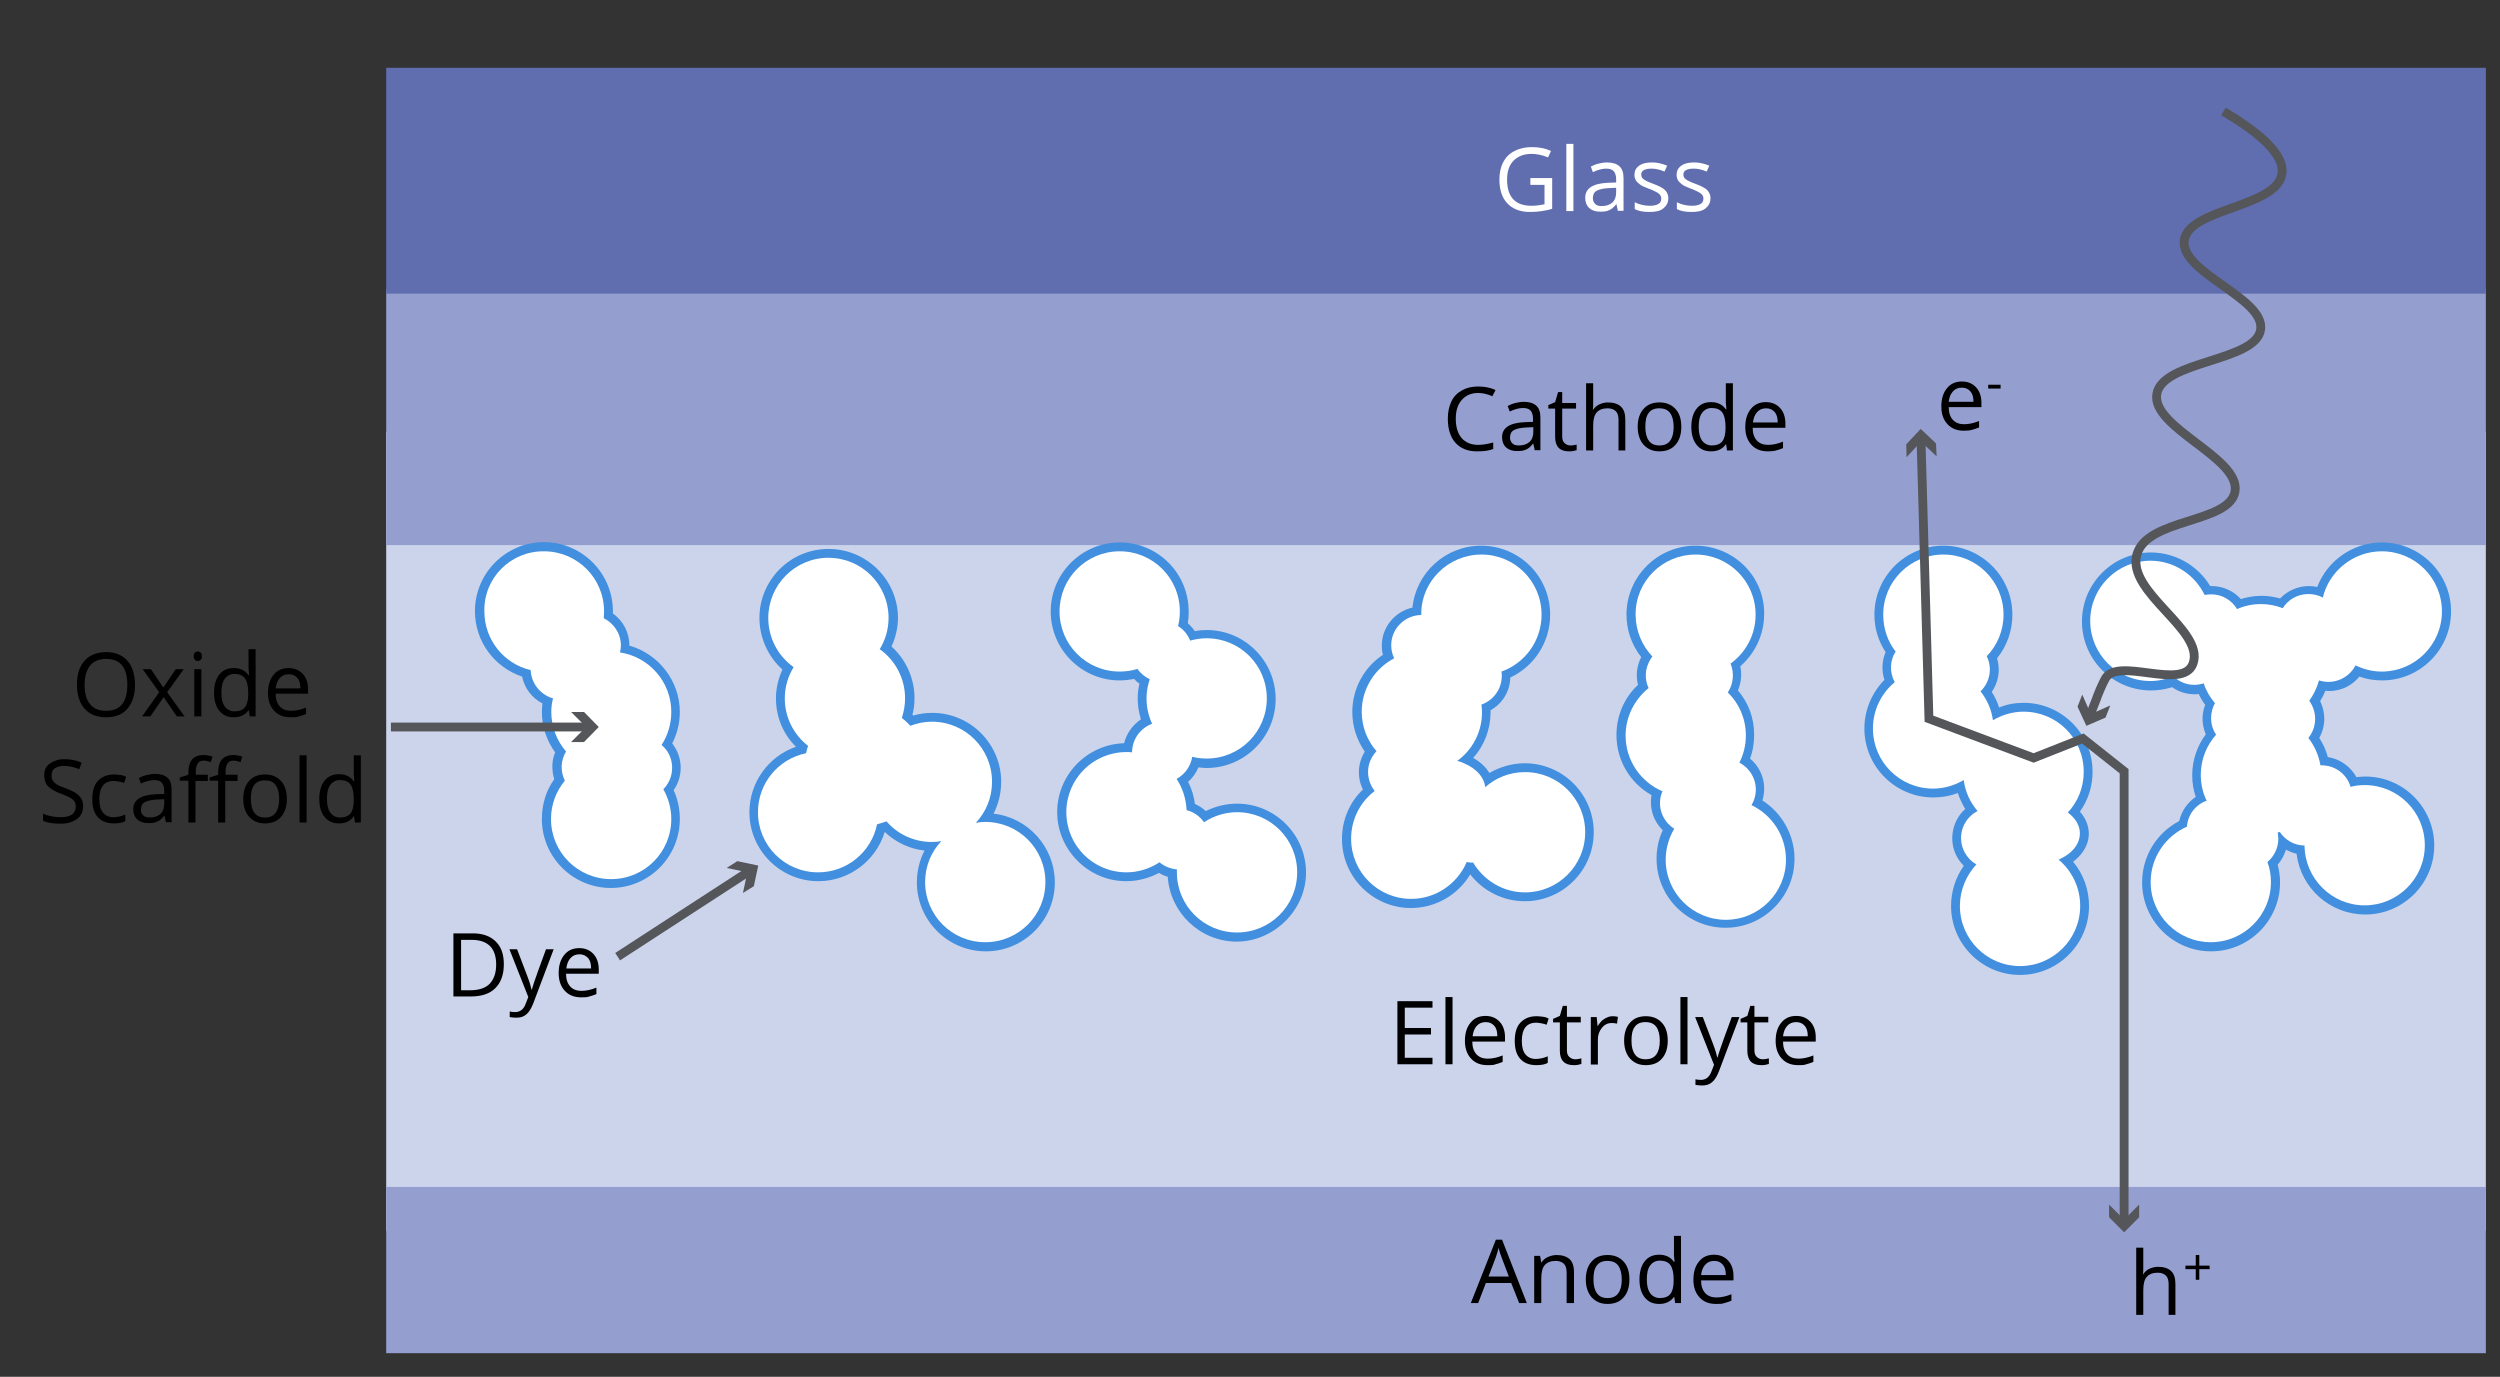 <svg xml:space="preserve" style="enable-background:new 0 0 848 467;" viewBox="0 0 848 467" y="0px" x="0px" xmlns:xlink="http://www.w3.org/1999/xlink" xmlns="http://www.w3.org/2000/svg" id="Layer_1" version="1.1">
<rect x="0" y="0" width="848" height="467" fill="#333333" stroke="none"/>
<style type="text/css">
	.st0{fill:#CCD4EC;}
	.st1{fill:#949FD0;}
	.st2{fill:#606EB0;}
	.st3{fill:#FFFFFF;}
	.st4{fill:#418FDE;}
	.st5{enable-background:new    ;}
	.st6{fill:none;stroke:#54565A;stroke-width:3;stroke-miterlimit:10;}
	.st7{fill:#54565A;}
	.st8{clip-path:url(#SVGID_00000023249686893213762260000001443578018871436186_);}
	.st9{fill:none;stroke:#CDD2E6;stroke-width:0.4;}
	.st10{clip-path:url(#SVGID_00000163763974794421296050000011394568789171566512_);}
	.st11{fill:#CDD2E6;}
	.st12{clip-path:url(#SVGID_00000176014162528944311600000002766860706294820006_);}
	.st13{fill:#9CA4CE;}
	.st14{clip-path:url(#SVGID_00000008864663326021815820000007202597072701110940_);}
	.st15{fill:url(#SVGID_00000108998715823942924230000014340143272137422221_);}
	.st16{clip-path:url(#SVGID_00000026880250562219599890000004090965438504606358_);}
	.st17{clip-path:url(#SVGID_00000073001701412517679760000015219995033793811086_);}
	.st18{clip-path:url(#SVGID_00000072967892666795327320000006187000064461434248_);}
	.st19{clip-path:url(#SVGID_00000096053283527927619570000007706466624454412710_);}
	.st20{clip-path:url(#SVGID_00000106126709337040615100000013272362730019739285_);}
	.st21{clip-path:url(#SVGID_00000018955962480487242680000017264431464906266786_);}
	.st22{clip-path:url(#SVGID_00000034771886692253798130000005067569662228462224_);}
</style>
<g id="Layer_6">
	<rect height="271.2" width="712.2" class="st0" y="146.4" x="131"></rect>
	<rect height="86.9" width="712.2" class="st1" y="98" x="131"></rect>
	<rect height="56.4" width="712.2" class="st1" y="402.6" x="131"></rect>
	<rect height="76.6" width="712.2" class="st2" y="23" x="131"></rect>
</g>
<g id="Layer_5">
	<g>
		<path d="M334.4,321.3c-12.1,0-21.9-9.8-21.9-21.9c0-4.4,1.3-8.5,3.7-12.1c-6,0-11.6-2.5-15.8-6.8
			c-0.5,0.2-1,0.3-1.5,0.5c-2.4,9.7-11.2,16.6-21.3,16.6c-12.1,0-21.9-9.8-21.9-21.9c0-10,6.9-18.9,16.6-21.3
			c0.1-0.2,0.1-0.4,0.2-0.7c-4.9-4.2-7.7-10.2-7.7-16.6c0-3.5,0.9-7,2.5-10.2c-5.2-4.1-8.2-10.4-8.2-17.1c0-12.1,9.8-21.9,21.9-21.9
			s21.9,9.8,21.9,21.9c0,3.5-0.9,7-2.5,10.2c5.2,4.1,8.2,10.4,8.2,17.1c0,2-0.3,4.1-0.9,6.1c0.5,0.5,1.1,1,1.6,1.5
			c2.2-0.7,4.5-1.1,6.9-1.1c12.1,0,21.9,9.8,21.9,21.9c0,4.4-1.3,8.5-3.7,12.1c12.1,0,21.9,9.9,21.9,21.9S346.5,321.3,334.4,321.3
			L334.4,321.3z" class="st3"></path>
		<path d="M281,189.2c11.3,0,20.4,9.1,20.4,20.4c0,3.9-1.1,7.5-3,10.6c5.2,3.7,8.6,9.8,8.6,16.7c0,2.3-0.4,4.5-1.1,6.6
			c1,0.8,2,1.7,2.9,2.7c2.3-0.9,4.7-1.4,7.3-1.4c11.3,0,20.4,9.1,20.4,20.4c0,5.4-2.1,10.3-5.5,13.9c1-0.2,2.1-0.3,3.2-0.3
			c11.3,0,20.4,9.1,20.4,20.4s-9.1,20.4-20.4,20.4s-20.4-9.1-20.4-20.4c0-5.4,2.1-10.3,5.5-13.9c-1,0.2-2.1,0.3-3.2,0.3
			c-6.2,0-11.7-2.7-15.4-7c-1,0.4-2.1,0.7-3.2,1c-1.9,9.3-10.1,16.3-20,16.3c-11.3,0-20.4-9.1-20.4-20.4c0-9.9,7-18.1,16.3-20
			c0.2-0.8,0.4-1.7,0.7-2.5c-4.8-3.7-7.9-9.6-7.9-16.1c0-3.9,1.1-7.5,3-10.6c-5.2-3.7-8.6-9.8-8.6-16.7
			C260.6,198.4,269.7,189.2,281,189.2 M281,186.2c-12.9,0-23.4,10.5-23.4,23.4c0,6.7,2.9,13.1,7.8,17.5c-1.4,3.1-2.2,6.4-2.2,9.8
			c0,6.2,2.4,12.1,6.8,16.4c-9.3,3.2-15.8,12.1-15.8,22.2c0,12.9,10.5,23.4,23.4,23.4c10.4,0,19.5-6.9,22.5-16.7
			c3.7,3.5,8.5,5.8,13.5,6.3c-1.7,3.3-2.6,7-2.6,10.8c0,12.9,10.5,23.4,23.4,23.4s23.4-10.5,23.4-23.4c0-12-9.1-22-20.8-23.3
			c1.7-3.3,2.6-7,2.6-10.8c0-12.9-10.5-23.4-23.4-23.4c-2.2,0-4.3,0.3-6.4,0.9c-0.1-0.1-0.2-0.2-0.3-0.3c0.5-1.8,0.7-3.7,0.7-5.6
			c0-6.7-2.9-13.1-7.8-17.5c1.4-3.1,2.2-6.4,2.2-9.8C304.5,196.7,294,186.2,281,186.2L281,186.2L281,186.2z" class="st4"></path>
	</g>
	<g>
		<path d="M419.6,317.9c-12,0-21.8-9.7-21.9-21.6c-1.6-0.3-3.1-0.9-4.4-1.8c-3.4,2-7.2,3-11.1,3
			c-12.1,0-21.9-9.8-21.9-21.9s9.8-21.9,21.9-21.9c0.2,0,0.3,0,0.5,0c0.5-3.8,2.9-7.1,6.2-8.9c-1-2.5-1.4-5.1-1.4-7.8
			c0-1.9,0.3-3.8,0.8-5.7c-1.1-0.7-2.1-1.5-3-2.6c-1.8,0.4-3.6,0.7-5.4,0.7c-12.1,0-21.9-9.8-21.9-21.9s9.8-21.9,21.9-21.9
			s21.9,9.8,21.9,21.9c0,1.4-0.1,2.9-0.5,4.3c1.3,1,2.5,2.3,3.3,3.8c1.6-0.4,3.2-0.5,4.8-0.5c12.1,0,21.9,9.8,21.9,21.9
			s-9.8,21.9-21.9,21.9c-1.2,0-2.5-0.1-3.8-0.4c-0.7,2.5-2.3,4.7-4.4,6.2c1.6,2.7,2.5,5.8,2.8,9c1.8,0.7,3.5,1.8,4.8,3.2
			c3.3-1.9,7-2.9,10.9-2.9c12.1,0,21.9,9.8,21.9,21.9S431.7,317.9,419.6,317.9L419.6,317.9z" class="st3"></path>
		<path d="M379.8,187c11.3,0,20.4,9.1,20.4,20.4c0,1.7-0.2,3.4-0.6,5c1.9,1.1,3.3,2.9,4.1,4.9c1.8-0.5,3.7-0.8,5.6-0.8
			c11.3,0,20.4,9.1,20.4,20.4s-9.1,20.4-20.4,20.4c-1.7,0-3.4-0.2-4.9-0.6c-0.5,3.2-2.5,6-5.3,7.5c2,3,3.2,6.7,3.4,10.6
			c2.4,0.6,4.5,2.1,5.9,4.1c3.2-2.1,7.1-3.4,11.2-3.4c11.3,0,20.4,9.1,20.4,20.4s-9.1,20.4-20.4,20.4s-20.4-9.1-20.4-20.4
			c0-0.3,0-0.7,0-1c-2.2-0.2-4.2-1-5.9-2.4c-3.2,2.1-7.1,3.4-11.2,3.4c-11.3,0-20.4-9.1-20.4-20.4s9.1-20.4,20.4-20.4
			c0.6,0,1.3,0,1.9,0.1l0,0c0-4.4,2.8-8.2,6.8-9.7c-1.2-2.6-1.9-5.5-1.9-8.6c0-2.3,0.4-4.4,1.1-6.5c-1.7-0.8-3.1-2-4.2-3.5
			c-1.9,0.6-3.9,0.9-6,0.9c-11.3,0-20.4-9.1-20.4-20.4S368.5,187,379.8,187 M379.8,184c-12.9,0-23.4,10.5-23.4,23.4
			s10.5,23.4,23.4,23.4c1.6,0,3.2-0.2,4.9-0.5c0.5,0.6,1.1,1.1,1.8,1.6c-0.4,1.7-0.6,3.4-0.6,5c0,2.4,0.4,4.8,1.1,7.1
			c-2.8,1.9-4.9,4.8-5.7,8.1c-12.6,0.4-22.7,10.7-22.7,23.4s10.5,23.4,23.4,23.4c3.9,0,7.7-1,11.1-2.8c0.9,0.5,1.9,1,3,1.3
			c0.8,12.2,11,22,23.4,22S443,308.9,443,296s-10.5-23.4-23.4-23.4c-3.7,0-7.3,0.9-10.6,2.5c-1.1-1-2.3-1.8-3.7-2.4
			c-0.3-2.6-1.1-5.2-2.3-7.5c1.5-1.3,2.7-3,3.5-4.9c0.9,0.1,1.9,0.2,2.8,0.2c12.9,0,23.4-10.5,23.4-23.4s-10.5-23.4-23.4-23.4
			c-1.3,0-2.7,0.1-4,0.4c-0.7-1-1.5-1.9-2.4-2.7c0.2-1.3,0.3-2.5,0.3-3.7C403.3,194.5,392.8,184,379.8,184L379.8,184L379.8,184z" class="st4"></path>
	</g>
	<g>
		<path d="M207.2,299.8c-12.1,0-21.9-9.8-21.9-21.9c0-4.8,1.6-9.4,4.4-13.2c-1.3-3.1-1.1-6.5,0.3-9.5
			c-3.1-3.9-4.7-8.7-4.7-13.6c0-1.2,0.1-2.4,0.3-3.7c-3.9-1.6-6.7-5.1-7.2-9.4c-9.4-2.7-15.8-11.2-15.8-21.1
			c0-12.1,9.8-21.9,21.9-21.9s21.9,9.8,21.9,21.9c0,0.5,0,0.9-0.1,1.4c3.5,2.1,5.7,5.9,5.7,10.1c0,0.4,0,0.8-0.1,1.2
			c9.9,2.2,17.1,11.1,17.1,21.4c0,3.9-1,7.6-2.9,10.9c0.4,0.4,0.7,0.8,1,1.2c3.1,4.4,2.9,10.2-0.4,14.3c1.6,3.1,2.4,6.5,2.4,9.9
			C229.1,289.9,219.3,299.8,207.2,299.8L207.2,299.8z" class="st3"></path>
		<path d="M184.5,187c11.3,0,20.4,9.1,20.4,20.4c0,0.8-0.1,1.5-0.1,2.3c3.4,1.7,5.8,5.2,5.8,9.2c0,0.8-0.1,1.6-0.3,2.4
			c9.8,1.5,17.4,9.9,17.4,20.2c0,4.1-1.2,8-3.3,11.2c0.6,0.5,1.2,1.1,1.7,1.8c2.9,4.1,2.4,9.7-1.1,13.2c1.7,3,2.7,6.5,2.7,10.1
			c0,11.3-9.1,20.4-20.4,20.4s-20.4-9.1-20.4-20.4c0-5,1.8-9.5,4.7-13c-1.6-3.2-1.4-6.9,0.4-9.9c-3.1-3.6-5-8.3-5-13.4
			c0-1.6,0.2-3.2,0.6-4.6c-4.2-1.2-7.4-5-7.6-9.6c-9-2.1-15.7-10.2-15.7-19.9C164,196.1,173.2,186.9,184.5,187 M184.5,183.9
			c-12.9,0-23.4,10.5-23.4,23.4c0,10.2,6.5,19,16,22.2c0.8,3.9,3.3,7.3,6.9,9.1c-0.1,0.9-0.2,1.9-0.2,2.8c0,5,1.6,9.8,4.5,13.8
			c-1.2,2.9-1.2,6.1-0.3,9.1c-2.8,3.9-4.2,8.6-4.2,13.5c0,12.9,10.5,23.4,23.4,23.4s23.4-10.5,23.4-23.4c0-3.4-0.7-6.7-2.1-9.8
			c3.2-4.5,3.2-10.7-0.1-15.3c-0.1-0.2-0.3-0.4-0.4-0.5c1.7-3.3,2.6-7,2.6-10.7c0-10.5-7.2-19.7-17.1-22.5l0,0
			c0-4.4-2.1-8.4-5.6-10.9c0-0.2,0-0.4,0-0.7C207.9,194.4,197.4,183.9,184.5,183.9L184.5,183.9L184.5,183.9z" class="st4"></path>
	</g>
	<g>
		<path d="M685.3,329.3c-12.1,0-21.9-9.8-21.9-21.9c0-5,1.7-9.9,4.9-13.8c-0.9-0.7-1.7-1.5-2.3-2.4
			c-1.8-2.6-2.5-5.7-2-8.8c0.5-3.1,2.2-5.8,4.7-7.6c-1.7-2.3-2.9-5-3.6-7.8c-2.9,1.4-6.1,2.1-9.3,2.1c-12.1,0-21.9-9.8-21.9-21.9
			c0-6.1,2.5-11.9,7-16.1c-1.4-3.2-1.2-6.9,0.3-10c-2.6-3.7-4-8-4-12.6c0-12.1,9.8-21.9,21.9-21.9s21.9,9.8,21.9,21.9
			c0,5.4-1.9,10.4-5.5,14.4c1.5,4,0.8,8.4-1.9,11.7c1.6,2.2,2.7,4.8,3.3,7.4c2.9-1.4,6.1-2.1,9.3-2.1c12.1,0,21.9,9.8,21.9,21.9
			c0,5-1.7,9.7-4.8,13.6c0.1,0.1,0.2,0.2,0.3,0.3c2.4,2.4,3.5,5.4,3,8.4c-0.5,3.1-2.7,5.9-6,7.8c4,4.1,6.2,9.5,6.2,15.3
			C707.2,319.4,697.4,329.3,685.3,329.3L685.3,329.3z" class="st3"></path>
		<path d="M659.2,188.1c11.3,0,20.4,9.1,20.4,20.4c0,5.5-2.2,10.5-5.7,14.1c2,4,1.1,8.8-2.1,11.9
			c2.2,2.8,3.7,6.1,4.2,9.8c3.1-1.8,6.6-2.9,10.4-2.9c11.3,0,20.4,9.1,20.4,20.4c0,5.3-2,10.2-5.4,13.8c0.5,0.4,1,0.8,1.4,1.2
			c4.7,4.6,3.1,11-3.5,14.3c-0.3,0.2-0.7,0.3-1,0.5c4.5,3.8,7.3,9.4,7.3,15.7c0,11.3-9.2,20.4-20.4,20.4s-20.4-9.1-20.4-20.4
			c0-5.5,2.2-10.4,5.6-14.1c-1.3-0.7-2.4-1.7-3.3-3c-3.3-4.6-2.2-11,2.4-14.3c0.4-0.3,0.9-0.5,1.3-0.8c-2.5-2.9-4.2-6.5-4.7-10.5
			c-3.1,1.8-6.6,2.9-10.4,2.9c-11.3,0-20.4-9.1-20.4-20.4c0-6.3,2.9-12,7.4-15.7c-1.8-3.3-1.7-7.3,0.3-10.4
			c-2.7-3.4-4.2-7.8-4.2-12.4C638.7,197.3,647.9,188.1,659.2,188.1 M659.2,185.1c-12.9,0-23.4,10.5-23.4,23.4
			c0,4.6,1.3,8.9,3.8,12.7c-1.3,3-1.4,6.4-0.4,9.4c-4.3,4.4-6.8,10.3-6.8,16.5c0,12.9,10.5,23.4,23.4,23.4c2.9,0,5.7-0.5,8.3-1.5
			c0.6,1.9,1.5,3.7,2.5,5.4c-4.9,4.4-5.9,12-2,17.5c0.5,0.6,0.9,1.2,1.5,1.8c-2.8,4-4.3,8.7-4.3,13.6c0,12.9,10.5,23.4,23.4,23.4
			s23.4-10.5,23.4-23.4c0-5.5-1.9-10.8-5.4-15c2.8-2.1,4.7-4.9,5.2-7.9c0.5-3.2-0.5-6.4-2.9-9.1c2.8-3.9,4.3-8.6,4.3-13.5
			c0-12.9-10.5-23.4-23.4-23.4c-2.9,0-5.7,0.5-8.3,1.6c-0.6-1.9-1.4-3.6-2.5-5.3c2.3-3.3,3-7.5,1.8-11.4c3.4-4.2,5.2-9.4,5.2-14.8
			C682.6,195.6,672.1,185.1,659.2,185.1L659.2,185.1L659.2,185.1z" class="st4"></path>
	</g>
	<g>
		<path d="M585.4,313.4c-12.1,0-21.9-9.8-21.9-21.9c0-3.5,0.8-6.9,2.5-10c-3.7-3-5.2-7.8-3.9-12.3
			c-7.4-3.7-12.2-11.3-12.2-19.6c0-6.4,2.7-12.4,7.5-16.5c-1.1-3.3-0.7-7,1.1-10c0,0,0,0,0-0.1c-3.4-4-5.3-9-5.3-14.3
			c0-12.1,9.8-21.9,21.9-21.9s21.9,9.8,21.9,21.9c0,6.7-3.1,13-8.3,17.1c0.9,3,0.6,6.2-0.9,9c3.7,4.1,5.7,9.3,5.7,14.8
			c0,3-0.6,5.8-1.8,8.6c4.6,3.2,6.3,9.2,4.2,14.3c6.9,3.9,11.2,11.2,11.2,19.1C607.3,303.6,597.4,313.4,585.4,313.4L585.4,313.4z" class="st3"></path>
		<path d="M575.1,188.1c11.3,0,20.4,9.1,20.4,20.4c0,6.9-3.4,12.9-8.5,16.6c1.2,2.9,1.1,6.4-0.7,9.4
			c-0.1,0.1-0.2,0.2-0.2,0.4c3.8,3.7,6.1,8.9,6.1,14.6c0,3.3-0.8,6.4-2.2,9.2c0.2,0.1,0.5,0.2,0.7,0.4c4.8,3,6.3,9.2,3.4,14
			c6.9,3.3,11.7,10.3,11.7,18.5c0,11.3-9.2,20.4-20.4,20.4s-20.4-9.1-20.4-20.4c0-3.8,1.1-7.4,2.9-10.5c-4.3-2.7-6-8.1-4-12.7
			c-7.3-3.1-12.5-10.4-12.5-18.9c0-6.5,3.1-12.3,7.8-16.1c-1.4-3-1.3-6.6,0.6-9.7c0.2-0.3,0.4-0.7,0.7-1c-3.5-3.7-5.7-8.7-5.7-14.2
			C554.7,197.2,563.9,188.1,575.1,188.1 M575.1,185.1c-12.9,0-23.4,10.5-23.4,23.4c0,5.3,1.8,10.3,5,14.4c-1.5,2.9-1.9,6.3-1.1,9.4
			c-4.7,4.4-7.3,10.5-7.3,17c0,8.6,4.6,16.3,11.9,20.4c-0.8,4.4,0.6,8.8,3.8,11.9c-1.4,3-2.1,6.3-2.1,9.7
			c0,12.9,10.5,23.4,23.4,23.4s23.4-10.5,23.4-23.4c0-8-4.2-15.5-10.9-19.8c1.6-5.1,0-10.7-4.2-14.2c1-2.6,1.4-5.3,1.4-8.1
			c0-5.6-1.9-10.8-5.5-15c1.1-2.6,1.4-5.4,0.8-8.2c5.1-4.4,8.1-10.9,8.1-17.7C598.6,195.6,588.1,185.1,575.1,185.1L575.1,185.1
			L575.1,185.1z" class="st4"></path>
	</g>
	<g>
		<path d="M478.6,306.6c-12.1,0-21.9-9.8-21.9-21.9c0-6.4,2.7-12.3,7.5-16.5c-2.3-3.8-2.3-8.5,0-12.3
			c0.2-0.3,0.4-0.6,0.6-0.9c-2.9-3.8-4.5-8.5-4.5-13.4c0-7.8,4-14.8,10.6-18.8c-0.4-1.2-0.6-2.4-0.6-3.7c0-6,4.5-10.9,10.2-11.7
			c0.6-11.6,10.2-20.8,21.9-20.8c11.7,0,21.9,9.8,21.9,21.9c0,8.9-5.4,16.9-13.5,20.2c0,0.2,0,0.3,0,0.5c0,4.6-2.7,8.7-6.8,10.7
			c0,0.6,0.1,1.1,0.1,1.6c0,6.1-2.5,11.8-6.9,16h0.1c3.6,1.5,6.1,4,7.3,6.8c3.7-2.6,8.1-4,12.6-4c12.1,0,21.9,9.8,21.9,21.9
			s-9.8,21.9-21.9,21.9c-7.4,0-14.4-3.8-18.4-10.1c-0.1,0-0.3,0-0.4,0C494.7,301.8,487.1,306.6,478.6,306.6L478.6,306.6z" class="st3"></path>
		<path d="M502.5,188.1c11.3,0,20.4,9.1,20.4,20.4c0,8.9-5.7,16.5-13.6,19.3c0.1,0.5,0.1,1,0.1,1.5
			c0,4.5-2.9,8.3-6.9,9.7c0.1,0.9,0.2,1.7,0.2,2.6c0,6.8-3.3,12.8-8.4,16.5c0.9,0.2,1.7,0.5,2.5,0.9c4.2,1.8,6.7,4.9,7,8
			c3.6-3.2,8.3-5.1,13.5-5.1c11.3,0,20.4,9.1,20.4,20.4s-9.2,20.4-20.4,20.4c-7.5,0-14-4.1-17.6-10.1c-0.1,0-0.3,0-0.4,0
			c-0.6,0-1.2-0.1-1.8-0.2c-3.1,7.3-10.4,12.5-18.8,12.5c-11.3,0-20.4-9.1-20.4-20.4c0-6.6,3.1-12.5,8-16.2c-2.6-3.3-3.1-8-0.7-11.8
			c0.4-0.6,0.8-1.2,1.3-1.7c-3.1-3.6-5-8.2-5-13.4c0-7.9,4.5-14.7,11-18.1c-0.6-1.3-1-2.8-1-4.4c0-5.7,4.6-10.2,10.2-10.3
			c0-0.1,0-0.2,0-0.3C482,197.3,491.2,188.1,502.5,188.1 M502.4,185.1c-12.1,0-22.1,9.2-23.3,21c-5.9,1.3-10.4,6.6-10.4,12.9
			c0,1,0.1,2.1,0.4,3.1c-6.5,4.3-10.4,11.6-10.4,19.4c0,4.8,1.5,9.5,4.2,13.4v0.1c-2.4,3.9-2.6,8.8-0.6,12.8
			c-4.6,4.4-7.1,10.4-7.1,16.8c0,12.9,10.5,23.4,23.4,23.4c8.3,0,15.9-4.4,20.1-11.4c4.4,5.7,11.3,9.1,18.5,9.1
			c12.9,0,23.4-10.5,23.4-23.4s-10.5-23.4-23.4-23.4c-4.2,0-8.4,1.2-12,3.3c-1.2-2-3.1-3.8-5.5-5.1c3.8-4.2,5.9-9.8,5.9-15.5
			c0-0.2,0-0.5,0-0.7c4-2.2,6.6-6.4,6.7-11.1c8.2-3.8,13.5-12.1,13.5-21.2C525.9,195.6,515.4,185.1,502.4,185.1L502.4,185.1
			L502.4,185.1z" class="st4"></path>
	</g>
	<g>
		<path d="M750,321.3c-12.1,0-21.9-9.8-21.9-21.9c0-8.5,4.9-16.1,12.4-19.8c0.6-3.7,2.9-6.9,6.1-8.6
			c-1-2.6-1.5-5.2-1.5-8c0-5,1.7-9.8,4.8-13.7c-0.9-1.7-1.3-3.6-1.3-5.5c0-1.7,0.4-3.4,1.1-4.9c-1.2-1.6-2.2-3.3-3-5.1
			c-0.7,0.1-1.5,0.2-2.2,0.2c-2.7,0-5.3-0.9-7.4-2.6c-2.4,0.9-4.9,1.3-7.5,1.3c-12.1,0-21.9-9.8-21.9-21.9s9.8-21.9,21.9-21.9
			c8,0,15.5,4.5,19.3,11.5c0.4-0.1,0.9-0.1,1.3-0.1c3.7,0,7.2,1.8,9.4,4.7c2.4-0.9,4.9-1.3,7.5-1.3c2.3,0,4.6,0.4,6.8,1.1
			c2.2-2.8,5.6-4.5,9.2-4.5c1.3,0,2.6,0.2,3.9,0.7c2.8-9.1,11.3-15.5,21-15.5c12.1,0,21.9,9.8,21.9,21.9s-9.8,21.9-21.9,21.9
			c-2.8,0-5.6-0.6-8.3-1.6c-2.2,3.2-5.8,5.2-9.8,5.2c-0.7,0-1.4-0.1-2.1-0.2c-0.6,1.8-1.5,3.5-2.5,5.1c1.1,1.8,1.7,3.9,1.7,6
			c0,2.3-0.7,4.6-2,6.5c1.7,2.4,2.8,5,3.5,7.8c4.4,0.3,8.3,3.1,10,7.1c1.3-0.2,2.6-0.4,3.8-0.4c12.1,0,21.9,9.8,21.9,21.9
			s-9.8,21.9-21.9,21.9s-21.1-9-21.9-20.4c-2.2-0.3-4.3-1.2-6-2.7c-0.2,2.7-1.4,5.3-3.4,7.2c0.6,2.1,1,4.2,1,6.4
			C772,311.5,762.2,321.3,750,321.3L750,321.3z" class="st3"></path>
		<path d="M807.9,187c11.3,0,20.4,9.1,20.4,20.4s-9.2,20.4-20.4,20.4c-3.2,0-6.2-0.8-8.9-2.1c-1.7,3.3-5.2,5.6-9.2,5.6
			c-1.1,0-2.2-0.2-3.2-0.5c-0.7,2.5-1.8,4.8-3.3,6.9c1.2,1.7,2,3.8,2,6.1c0,2.5-0.9,4.8-2.3,6.5c2.1,2.7,3.5,5.9,4.1,9.3
			c0.2,0,0.3,0,0.4,0c4.7,0,8.6,3.1,9.8,7.3c1.5-0.4,3.1-0.6,4.8-0.6c11.3,0,20.4,9.1,20.4,20.4s-9.2,20.4-20.4,20.4
			s-20.3-9.1-20.4-20.3c-3.5,0-6.6-1.9-8.4-4.6c-0.2,0.1-0.5,0.1-0.7,0.2c0.1,0.7,0.2,1.4,0.2,2.1c0,3.1-1.4,6-3.7,7.9
			c0.8,2.1,1.2,4.4,1.2,6.8c0,11.3-9.2,20.4-20.4,20.4s-20.4-9.1-20.4-20.4c0-8.4,5.1-15.6,12.3-18.8c0.3-4.1,3-7.5,6.7-8.8
			c-1.3-2.6-2-5.6-2-8.8c0-5.2,2-10,5.2-13.6c-1.1-1.6-1.7-3.6-1.7-5.6c0-1.9,0.5-3.6,1.3-5.1c-1.7-2-3-4.2-3.8-6.7
			c-1,0.3-2.1,0.5-3.2,0.5c-2.8,0-5.2-1.1-7.1-2.9c-2.4,1-5,1.6-7.8,1.6c-11.3,0-20.4-9.1-20.4-20.4s9.2-20.4,20.4-20.4
			c8.1,0,15.1,4.8,18.4,11.6c0.7-0.1,1.4-0.2,2.2-0.2c3.8,0,7,2,8.8,5c2.5-1.1,5.2-1.7,8.1-1.7c2.6,0,5.1,0.5,7.4,1.4
			c1.8-2.9,5-4.8,8.7-4.8c1.8,0,3.4,0.4,4.9,1.2C790,193.8,798.2,187,807.9,187 M807.9,184c-9.8,0-18.5,6.2-21.9,15.1
			c-1-0.2-1.9-0.3-2.9-0.3c-3.7,0-7.2,1.6-9.7,4.2c-2.1-0.6-4.2-0.9-6.3-0.9c-2.4,0-4.8,0.4-7,1.1c-2.5-2.8-6.1-4.4-9.9-4.4
			c-0.2,0-0.3,0-0.5,0c-4.2-7-11.9-11.4-20.1-11.4c-12.9,0-23.4,10.5-23.4,23.4s10.5,23.4,23.4,23.4c2.5,0,4.9-0.4,7.2-1.1
			c2.2,1.6,4.9,2.4,7.7,2.4c0.4,0,0.9,0,1.3-0.1c0.6,1.3,1.3,2.5,2.2,3.7c-0.6,1.5-0.9,3.1-0.9,4.7c0,1.8,0.4,3.6,1.1,5.3
			c-3,4-4.6,8.9-4.6,13.9c0,2.5,0.4,5,1.2,7.3c-2.8,1.9-4.9,4.9-5.6,8.2c-7.7,4-12.6,12-12.6,20.8c0,12.9,10.5,23.4,23.4,23.4
			s23.4-10.5,23.4-23.4c0-2-0.3-4-0.8-6c1.3-1.5,2.2-3.2,2.8-5.1c1.1,0.6,2.3,1.1,3.6,1.4c1.4,11.6,11.3,20.6,23.3,20.6
			c12.9,0,23.4-10.5,23.4-23.4s-10.5-23.4-23.4-23.4c-1,0-2,0.1-3,0.2c-2-3.6-5.6-6.2-9.7-6.8c-0.6-2.3-1.6-4.5-2.9-6.5
			c1.1-2,1.7-4.2,1.7-6.5c0-2.1-0.5-4.1-1.4-6c0.7-1.1,1.3-2.3,1.8-3.5c0.4,0,0.8,0.1,1.2,0.1c4.1,0,7.8-1.8,10.3-4.9
			c2.5,0.9,5.1,1.3,7.7,1.3c12.9,0,23.4-10.5,23.4-23.4S820.9,184,807.9,184L807.9,184L807.9,184z" class="st4"></path>
	</g>
	<g class="st5">
		<path d="M519.2,60.4h7.3v10.4c-1.1,0.4-2.3,0.6-3.5,0.8s-2.5,0.3-4.1,0.3c-3.2,0-5.8-1-7.6-2.9s-2.7-4.6-2.7-8.1
			c0-2.2,0.4-4.2,1.3-5.9c0.9-1.7,2.2-3,3.9-3.8c1.7-0.9,3.6-1.3,5.9-1.3c2.3,0,4.4,0.4,6.4,1.3l-1,2.2c-1.9-0.8-3.8-1.2-5.6-1.2
			c-2.6,0-4.6,0.8-6.1,2.3s-2.2,3.7-2.2,6.5c0,2.9,0.7,5.1,2.1,6.6s3.5,2.2,6.2,2.2c1.5,0,2.9-0.2,4.4-0.5v-6.6h-4.8V60.4z" class="st3"></path>
		<path d="M533.7,71.6h-2.4V48.8h2.4V71.6z" class="st3"></path>
		<path d="M548.8,71.6l-0.5-2.3h-0.1c-0.8,1-1.6,1.7-2.4,2c-0.8,0.4-1.8,0.5-3,0.5c-1.6,0-2.8-0.4-3.7-1.2
			s-1.4-2-1.4-3.5c0-3.2,2.6-4.9,7.8-5.1l2.7-0.1v-1c0-1.3-0.3-2.2-0.8-2.8c-0.5-0.6-1.4-0.9-2.6-0.9c-1.3,0-2.9,0.4-4.5,1.2
			l-0.7-1.9c0.8-0.4,1.7-0.8,2.6-1s1.9-0.4,2.8-0.4c1.9,0,3.3,0.4,4.3,1.3s1.4,2.2,1.4,4.1v11H548.8z M543.3,69.9
			c1.5,0,2.7-0.4,3.6-1.2s1.3-2,1.3-3.5v-1.5l-2.4,0.1c-1.9,0.1-3.3,0.4-4.2,0.9c-0.9,0.5-1.3,1.4-1.3,2.5c0,0.9,0.3,1.5,0.8,2
			S542.3,69.9,543.3,69.9z" class="st3"></path>
		<path d="M565.9,67.2c0,1.5-0.6,2.6-1.7,3.5s-2.7,1.2-4.7,1.2c-2.1,0-3.8-0.3-5-1v-2.3c0.8,0.4,1.6,0.7,2.5,0.9
			s1.7,0.3,2.6,0.3c1.3,0,2.2-0.2,2.9-0.6c0.7-0.4,1-1,1-1.9c0-0.6-0.3-1.2-0.8-1.6c-0.5-0.4-1.6-1-3.2-1.6c-1.5-0.6-2.6-1-3.2-1.5
			s-1.1-0.9-1.4-1.4s-0.5-1.2-0.5-1.9c0-1.3,0.5-2.3,1.6-3.1c1.1-0.8,2.5-1.1,4.4-1.1c1.7,0,3.4,0.4,5.1,1.1l-0.9,2
			c-1.6-0.7-3.1-1-4.4-1c-1.2,0-2,0.2-2.6,0.5s-0.9,0.9-0.9,1.5c0,0.4,0.1,0.8,0.3,1.1s0.6,0.6,1.1,0.9s1.4,0.7,2.8,1.2
			c1.9,0.7,3.2,1.4,3.9,2.1S565.9,66.2,565.9,67.2z" class="st3"></path>
		<path d="M580.2,67.2c0,1.5-0.6,2.6-1.7,3.5s-2.7,1.2-4.7,1.2c-2.1,0-3.8-0.3-5-1v-2.3c0.8,0.4,1.6,0.7,2.5,0.9
			s1.7,0.3,2.6,0.3c1.3,0,2.2-0.2,2.9-0.6c0.7-0.4,1-1,1-1.9c0-0.6-0.3-1.2-0.8-1.6c-0.5-0.4-1.6-1-3.2-1.6c-1.5-0.6-2.6-1-3.2-1.5
			s-1.1-0.9-1.4-1.4s-0.5-1.2-0.5-1.9c0-1.3,0.5-2.3,1.6-3.1c1.1-0.8,2.5-1.1,4.4-1.1c1.7,0,3.4,0.4,5.1,1.1l-0.9,2
			c-1.6-0.7-3.1-1-4.4-1c-1.2,0-2,0.2-2.6,0.5s-0.9,0.9-0.9,1.5c0,0.4,0.1,0.8,0.3,1.1s0.6,0.6,1.1,0.9s1.4,0.7,2.8,1.2
			c1.9,0.7,3.2,1.4,3.9,2.1S580.2,66.2,580.2,67.2z" class="st3"></path>
	</g>
	<g class="st5">
		<path d="M501.4,133.3c-2.4,0-4.2,0.8-5.6,2.4c-1.4,1.6-2,3.7-2,6.4c0,2.8,0.7,5,2,6.5s3.2,2.3,5.6,2.3c1.5,0,3.2-0.3,5.1-0.8v2.2
			c-1.5,0.6-3.3,0.8-5.5,0.8c-3.2,0-5.6-1-7.3-2.9s-2.6-4.6-2.6-8.2c0-2.2,0.4-4.1,1.2-5.8s2-2.9,3.6-3.8s3.4-1.3,5.5-1.3
			c2.2,0,4.2,0.4,5.9,1.2l-1.1,2.1C504.6,133.7,503,133.3,501.4,133.3z"></path>
		<path d="M520.6,152.8l-0.5-2.3H520c-0.8,1-1.6,1.7-2.4,2c-0.8,0.4-1.8,0.5-3,0.5c-1.6,0-2.8-0.4-3.7-1.2s-1.4-2-1.4-3.5
			c0-3.2,2.6-4.9,7.8-5.1l2.7-0.1v-1c0-1.3-0.3-2.2-0.8-2.8c-0.5-0.6-1.4-0.9-2.6-0.9c-1.3,0-2.9,0.4-4.5,1.2l-0.7-1.9
			c0.8-0.4,1.7-0.8,2.6-1s1.9-0.4,2.8-0.4c1.9,0,3.3,0.4,4.3,1.3s1.4,2.2,1.4,4.1v11H520.6z M515.2,151.1c1.5,0,2.7-0.4,3.6-1.2
			s1.3-2,1.3-3.5v-1.5l-2.4,0.1c-1.9,0.1-3.3,0.4-4.2,0.9c-0.9,0.5-1.3,1.4-1.3,2.5c0,0.9,0.3,1.5,0.8,2S514.2,151.1,515.2,151.1z"></path>
		<path d="M532.6,151.1c0.4,0,0.8,0,1.2-0.1s0.7-0.1,1-0.2v1.9c-0.3,0.1-0.7,0.2-1.2,0.3s-1,0.1-1.4,0.1c-3.1,0-4.7-1.6-4.7-4.9
			v-9.6h-2.3v-1.2l2.3-1l1-3.4h1.4v3.7h4.7v1.9h-4.7v9.4c0,1,0.2,1.7,0.7,2.2S531.8,151.1,532.6,151.1z"></path>
		<path d="M549,152.8v-10.4c0-1.3-0.3-2.3-0.9-2.9s-1.5-1-2.8-1c-1.7,0-2.9,0.5-3.7,1.4s-1.2,2.4-1.2,4.5v8.4H538V130h2.4v6.9
			c0,0.8,0,1.5-0.1,2.1h0.1c0.5-0.8,1.2-1.4,2-1.8c0.9-0.4,1.9-0.7,3-0.7c2,0,3.4,0.5,4.4,1.4c1,0.9,1.5,2.4,1.5,4.4v10.5H549z"></path>
		<path d="M570.3,144.8c0,2.6-0.7,4.7-2,6.1c-1.3,1.5-3.1,2.2-5.5,2.2c-1.4,0-2.7-0.3-3.8-1s-2-1.6-2.6-2.9s-0.9-2.7-0.9-4.4
			c0-2.6,0.7-4.7,2-6.1c1.3-1.5,3.1-2.2,5.4-2.2c2.2,0,4,0.7,5.4,2.2S570.3,142.2,570.3,144.8z M558.1,144.8c0,2.1,0.4,3.6,1.2,4.7
			s2,1.6,3.6,1.6s2.8-0.5,3.6-1.6c0.8-1.1,1.2-2.6,1.2-4.7c0-2-0.4-3.6-1.2-4.7c-0.8-1.1-2-1.6-3.7-1.6c-1.6,0-2.8,0.5-3.6,1.6
			S558.1,142.7,558.1,144.8z"></path>
		<path d="M585.5,150.7h-0.1c-1.1,1.6-2.8,2.4-5,2.4c-2.1,0-3.7-0.7-4.9-2.2s-1.8-3.5-1.8-6.1s0.6-4.7,1.8-6.2s2.8-2.2,4.9-2.2
			c2.2,0,3.8,0.8,5,2.4h0.2l-0.1-1.2l-0.1-1.1V130h2.4v22.8h-2L585.5,150.7z M580.6,151.1c1.7,0,2.9-0.5,3.6-1.4s1.1-2.4,1.1-4.4
			v-0.5c0-2.3-0.4-3.9-1.1-4.9s-2-1.5-3.6-1.5c-1.4,0-2.5,0.6-3.3,1.7s-1.1,2.7-1.1,4.7c0,2.1,0.4,3.6,1.1,4.6
			S579.2,151.1,580.6,151.1z"></path>
		<path d="M599.7,153.1c-2.4,0-4.2-0.7-5.6-2.2s-2.1-3.5-2.1-6c0-2.6,0.6-4.6,1.9-6.2s3-2.3,5.1-2.3c2,0,3.6,0.7,4.8,2
			c1.2,1.3,1.8,3.1,1.8,5.2v1.5h-11.1c0,1.9,0.5,3.3,1.4,4.3s2.2,1.5,3.8,1.5c1.7,0,3.4-0.4,5.1-1.1v2.2c-0.9,0.4-1.7,0.6-2.4,0.8
			C601.8,153,600.8,153.1,599.7,153.1z M599.1,138.5c-1.3,0-2.3,0.4-3.1,1.3s-1.2,2-1.4,3.5h8.4c0-1.5-0.3-2.7-1-3.5
			S600.4,138.5,599.1,138.5z"></path>
	</g>
	<g class="st5">
		<path d="M666.2,146.1c-2.4,0-4.2-0.7-5.6-2.2s-2.1-3.5-2.1-6c0-2.6,0.6-4.6,1.9-6.2s3-2.3,5.1-2.3c2,0,3.6,0.7,4.8,2
			c1.2,1.3,1.8,3.1,1.8,5.2v1.5H661c0,1.9,0.5,3.3,1.4,4.3s2.2,1.5,3.8,1.5c1.7,0,3.4-0.4,5.1-1.1v2.2c-0.9,0.4-1.7,0.6-2.4,0.8
			C668.2,146,667.3,146.1,666.2,146.1z M665.5,131.5c-1.3,0-2.3,0.4-3.1,1.3s-1.2,2-1.4,3.5h8.4c0-1.5-0.3-2.7-1-3.5
			S666.8,131.5,665.5,131.5z"></path>
	</g>
	<g class="st5">
		<path d="M674.4,131.8v-1.3h4.2v1.3H674.4z"></path>
	</g>
	<g class="st5">
		<path d="M485.9,361H474v-21.4h11.9v2.2h-9.4v6.9h8.9v2.2h-8.9v7.9h9.4V361z"></path>
		<path d="M492.7,361h-2.4v-22.8h2.4V361z"></path>
		<path d="M504.6,361.3c-2.4,0-4.2-0.7-5.6-2.2s-2.1-3.5-2.1-6c0-2.6,0.6-4.6,1.9-6.2s3-2.3,5.1-2.3c2,0,3.6,0.7,4.8,2
			c1.2,1.3,1.8,3.1,1.8,5.2v1.5h-11.1c0,1.9,0.5,3.3,1.4,4.3s2.2,1.5,3.8,1.5c1.7,0,3.4-0.4,5.1-1.1v2.2c-0.9,0.4-1.7,0.6-2.4,0.8
			C506.7,361.3,505.7,361.3,504.6,361.3z M504,346.7c-1.3,0-2.3,0.4-3.1,1.3s-1.2,2-1.4,3.5h8.4c0-1.5-0.3-2.7-1-3.5
			S505.3,346.7,504,346.7z"></path>
		<path d="M521.1,361.3c-2.3,0-4.1-0.7-5.4-2.1c-1.3-1.4-1.9-3.5-1.9-6.1c0-2.7,0.6-4.8,1.9-6.2s3.1-2.2,5.5-2.2
			c0.8,0,1.5,0.1,2.3,0.2s1.4,0.4,1.8,0.6l-0.7,2.1c-0.5-0.2-1.1-0.4-1.8-0.5c-0.6-0.1-1.2-0.2-1.7-0.2c-3.3,0-4.9,2.1-4.9,6.2
			c0,2,0.4,3.5,1.2,4.5s2,1.6,3.5,1.6c1.3,0,2.7-0.3,4.1-0.9v2.2C524.1,361.1,522.7,361.3,521.1,361.3z"></path>
		<path d="M534.2,359.3c0.4,0,0.8,0,1.2-0.1s0.7-0.1,1-0.2v1.9c-0.3,0.1-0.7,0.2-1.2,0.3s-1,0.1-1.4,0.1c-3.1,0-4.7-1.6-4.7-4.9
			v-9.6h-2.3v-1.2l2.3-1l1-3.4h1.4v3.7h4.7v1.9h-4.7v9.4c0,1,0.2,1.7,0.7,2.2S533.4,359.3,534.2,359.3z"></path>
		<path d="M546.9,344.7c0.7,0,1.4,0.1,1.9,0.2l-0.3,2.3c-0.7-0.1-1.2-0.2-1.8-0.2c-1.3,0-2.4,0.5-3.3,1.6s-1.4,2.4-1.4,3.9v8.6h-2.4
			V345h2l0.3,3h0.1c0.6-1,1.3-1.9,2.2-2.4S545.9,344.7,546.9,344.7z"></path>
		<path d="M565.7,353c0,2.6-0.7,4.7-2,6.1c-1.3,1.5-3.1,2.2-5.5,2.2c-1.4,0-2.7-0.3-3.8-1s-2-1.6-2.6-2.9s-0.9-2.7-0.9-4.4
			c0-2.6,0.7-4.7,2-6.1c1.3-1.5,3.1-2.2,5.4-2.2c2.2,0,4,0.7,5.4,2.2S565.7,350.5,565.7,353z M553.4,353c0,2.1,0.4,3.6,1.2,4.7
			s2,1.6,3.6,1.6s2.8-0.5,3.6-1.6c0.8-1.1,1.2-2.6,1.2-4.7c0-2-0.4-3.6-1.2-4.7c-0.8-1.1-2-1.6-3.7-1.6c-1.6,0-2.8,0.5-3.6,1.6
			S553.4,350.9,553.4,353z"></path>
		<path d="M572.4,361h-2.4v-22.8h2.4V361z"></path>
		<path d="M575,345h2.6l3.5,9.2c0.8,2.1,1.2,3.6,1.4,4.5h0.1c0.1-0.5,0.4-1.3,0.8-2.6c0.4-1.2,1.7-4.9,4-11.1h2.6l-6.9,18.3
			c-0.7,1.8-1.5,3.1-2.4,3.8c-0.9,0.8-2,1.1-3.4,1.1c-0.7,0-1.5-0.1-2.2-0.2v-1.9c0.5,0.1,1.1,0.2,1.8,0.2c1.7,0,2.9-0.9,3.6-2.8
			l0.9-2.3L575,345z"></path>
		<path d="M597.8,359.3c0.4,0,0.8,0,1.2-0.1s0.7-0.1,1-0.2v1.9c-0.3,0.1-0.7,0.2-1.2,0.3s-1,0.1-1.4,0.1c-3.1,0-4.7-1.6-4.7-4.9
			v-9.6h-2.3v-1.2l2.3-1l1-3.4h1.4v3.7h4.7v1.9h-4.7v9.4c0,1,0.2,1.7,0.7,2.2S597,359.3,597.8,359.3z"></path>
		<path d="M610,361.3c-2.4,0-4.2-0.7-5.6-2.2s-2.1-3.5-2.1-6c0-2.6,0.6-4.6,1.9-6.2s3-2.3,5.1-2.3c2,0,3.6,0.7,4.8,2
			c1.2,1.3,1.8,3.1,1.8,5.2v1.5h-11.1c0,1.9,0.5,3.3,1.4,4.3s2.2,1.5,3.8,1.5c1.7,0,3.4-0.4,5.1-1.1v2.2c-0.9,0.4-1.7,0.6-2.4,0.8
			C612,361.3,611.1,361.3,610,361.3z M609.3,346.7c-1.3,0-2.3,0.4-3.1,1.3s-1.2,2-1.4,3.5h8.4c0-1.5-0.3-2.7-1-3.5
			S610.6,346.7,609.3,346.7z"></path>
	</g>
	<g class="st5">
		<path d="M515.3,442l-2.7-6.8H504l-2.6,6.8h-2.5l8.5-21.5h2.1l8.4,21.5H515.3z M511.8,433l-2.5-6.6c-0.3-0.8-0.7-1.9-1-3.1
			c-0.2,0.9-0.5,2-0.9,3.1l-2.5,6.6H511.8z"></path>
		<path d="M531.4,442v-10.4c0-1.3-0.3-2.3-0.9-2.9s-1.5-1-2.8-1c-1.7,0-2.9,0.5-3.7,1.4s-1.2,2.4-1.2,4.5v8.4h-2.4V426h2l0.4,2.2
			h0.1c0.5-0.8,1.2-1.4,2.1-1.8s1.9-0.7,3-0.7c1.9,0,3.4,0.5,4.4,1.4c1,0.9,1.5,2.4,1.5,4.5V442H531.4z"></path>
		<path d="M552.7,434c0,2.6-0.7,4.7-2,6.1c-1.3,1.5-3.1,2.2-5.5,2.2c-1.4,0-2.7-0.3-3.8-1s-2-1.6-2.6-2.9s-0.9-2.7-0.9-4.4
			c0-2.6,0.7-4.7,2-6.1c1.3-1.5,3.1-2.2,5.4-2.2c2.2,0,4,0.7,5.4,2.2S552.7,431.5,552.7,434z M540.5,434c0,2.1,0.4,3.6,1.2,4.7
			s2,1.6,3.6,1.6s2.8-0.5,3.6-1.6c0.8-1.1,1.2-2.6,1.2-4.7c0-2-0.4-3.6-1.2-4.7c-0.8-1.1-2-1.6-3.7-1.6c-1.6,0-2.8,0.5-3.6,1.6
			S540.5,431.9,540.5,434z"></path>
		<path d="M567.9,439.9h-0.1c-1.1,1.6-2.8,2.4-5,2.4c-2.1,0-3.7-0.7-4.9-2.2s-1.8-3.5-1.8-6.1s0.6-4.7,1.8-6.2s2.8-2.2,4.9-2.2
			c2.2,0,3.8,0.8,5,2.4h0.2l-0.1-1.2l-0.1-1.1v-6.5h2.4V442h-2L567.9,439.9z M563,440.3c1.7,0,2.9-0.5,3.6-1.4s1.1-2.4,1.1-4.4v-0.5
			c0-2.3-0.4-3.9-1.1-4.9s-2-1.5-3.6-1.5c-1.4,0-2.5,0.6-3.3,1.7s-1.1,2.7-1.1,4.7c0,2.1,0.4,3.6,1.1,4.6S561.6,440.3,563,440.3z"></path>
		<path d="M582.1,442.3c-2.4,0-4.2-0.7-5.6-2.2s-2.1-3.5-2.1-6c0-2.6,0.6-4.6,1.9-6.2s3-2.3,5.1-2.3c2,0,3.6,0.7,4.8,2
			c1.2,1.3,1.8,3.1,1.8,5.2v1.5H577c0,1.9,0.5,3.3,1.4,4.3s2.2,1.5,3.8,1.5c1.7,0,3.4-0.4,5.1-1.1v2.2c-0.9,0.4-1.7,0.6-2.4,0.8
			C584.2,442.3,583.2,442.3,582.1,442.3z M581.5,427.7c-1.3,0-2.3,0.4-3.1,1.3s-1.2,2-1.4,3.5h8.4c0-1.5-0.3-2.7-1-3.5
			S582.8,427.7,581.5,427.7z"></path>
	</g>
	<g class="st5">
		<path d="M735.6,446v-10.4c0-1.3-0.3-2.3-0.9-2.9s-1.5-1-2.8-1c-1.7,0-2.9,0.5-3.7,1.4c-0.8,0.9-1.2,2.4-1.2,4.5v8.4h-2.4v-22.8
			h2.4v6.9c0,0.8,0,1.5-0.1,2.1h0.1c0.5-0.8,1.2-1.4,2-1.8c0.9-0.4,1.9-0.7,3-0.7c2,0,3.4,0.5,4.4,1.4c1,0.9,1.5,2.4,1.5,4.4V446
			H735.6z"></path>
	</g>
	<g class="st5">
		<path d="M746,429.3h3.5v1.2H746v3.6h-1.2v-3.6h-3.5v-1.2h3.5v-3.6h1.2V429.3z"></path>
	</g>
	<g class="st5">
		<path d="M170.9,327.1c0,3.5-1,6.2-2.9,8.1s-4.7,2.8-8.3,2.8h-5.9v-21.4h6.6c3.3,0,5.9,0.9,7.8,2.8S170.9,323.8,170.9,327.1z
			 M168.3,327.2c0-2.8-0.7-4.9-2.1-6.3s-3.5-2.1-6.2-2.1h-3.6v17.1h3c3,0,5.2-0.7,6.7-2.2C167.5,332.2,168.3,330.1,168.3,327.2z"></path>
		<path d="M172.8,322h2.6l3.5,9.2c0.8,2.1,1.2,3.6,1.4,4.5h0.1c0.1-0.5,0.4-1.3,0.8-2.6c0.4-1.2,1.7-4.9,4-11.1h2.6l-6.9,18.3
			c-0.7,1.8-1.5,3.1-2.4,3.8c-0.9,0.8-2,1.1-3.4,1.1c-0.7,0-1.5-0.1-2.2-0.2v-1.9c0.5,0.1,1.1,0.2,1.8,0.2c1.7,0,2.9-0.9,3.6-2.8
			l0.9-2.3L172.8,322z"></path>
		<path d="M197.2,338.3c-2.4,0-4.2-0.7-5.6-2.2s-2.1-3.5-2.1-6c0-2.6,0.6-4.6,1.9-6.2s3-2.3,5.1-2.3c2,0,3.6,0.7,4.8,2
			c1.2,1.3,1.8,3.1,1.8,5.2v1.5h-11.1c0,1.9,0.5,3.3,1.4,4.3s2.2,1.5,3.8,1.5c1.7,0,3.4-0.4,5.1-1.1v2.2c-0.9,0.4-1.7,0.6-2.4,0.8
			C199.2,338.3,198.3,338.3,197.2,338.3z M196.6,323.7c-1.3,0-2.3,0.4-3.1,1.3s-1.2,2-1.4,3.5h8.4c0-1.5-0.3-2.7-1-3.5
			S197.8,323.7,196.6,323.7z"></path>
	</g>
	<g class="st5">
		<path d="M45.8,232.3c0,3.4-0.9,6.1-2.6,8.1s-4.1,2.9-7.2,2.9c-3.2,0-5.6-1-7.3-2.9s-2.6-4.7-2.6-8.2c0-3.5,0.9-6.2,2.6-8.1
			c1.7-1.9,4.2-2.9,7.3-2.9c3.1,0,5.5,1,7.2,2.9S45.8,228.9,45.8,232.3z M28.7,232.3c0,2.9,0.6,5.1,1.9,6.6c1.2,1.5,3,2.2,5.4,2.2
			c2.4,0,4.2-0.7,5.4-2.2s1.8-3.7,1.8-6.6c0-2.9-0.6-5.1-1.8-6.6c-1.2-1.5-3-2.2-5.4-2.2c-2.4,0-4.2,0.8-5.4,2.2
			S28.7,229.5,28.7,232.3z"></path>
		<path d="M54,234.8l-5.6-7.8h2.8l4.2,6.2l4.2-6.2h2.7l-5.6,7.8l5.9,8.2H60l-4.5-6.5l-4.5,6.5h-2.8L54,234.8z"></path>
		<path d="M65.7,222.6c0-0.6,0.1-1,0.4-1.2c0.3-0.3,0.6-0.4,1-0.4c0.4,0,0.7,0.1,1,0.4s0.4,0.7,0.4,1.2s-0.1,1-0.4,1.2
			s-0.6,0.4-1,0.4c-0.4,0-0.8-0.1-1-0.4S65.7,223.2,65.7,222.6z M68.3,243h-2.4V227h2.4V243z"></path>
		<path d="M84.4,240.9h-0.1c-1.1,1.6-2.8,2.4-5,2.4c-2.1,0-3.7-0.7-4.9-2.2s-1.8-3.5-1.8-6.1s0.6-4.7,1.8-6.2s2.8-2.2,4.9-2.2
			c2.2,0,3.8,0.8,5,2.4h0.2l-0.1-1.2l-0.1-1.1v-6.5h2.4V243h-2L84.4,240.9z M79.5,241.3c1.7,0,2.9-0.5,3.6-1.4s1.1-2.4,1.1-4.4v-0.5
			c0-2.3-0.4-3.9-1.1-4.9s-2-1.5-3.6-1.5c-1.4,0-2.5,0.6-3.3,1.7s-1.1,2.7-1.1,4.7c0,2.1,0.4,3.6,1.1,4.6S78.1,241.3,79.5,241.3z"></path>
		<path d="M98.6,243.3c-2.4,0-4.2-0.7-5.6-2.2s-2.1-3.5-2.1-6c0-2.6,0.6-4.6,1.9-6.2s3-2.3,5.1-2.3c2,0,3.6,0.7,4.8,2
			c1.2,1.3,1.8,3.1,1.8,5.2v1.5H93.5c0,1.9,0.5,3.3,1.4,4.3s2.2,1.5,3.8,1.5c1.7,0,3.4-0.4,5.1-1.1v2.2c-0.9,0.4-1.7,0.6-2.4,0.8
			C100.7,243.3,99.7,243.3,98.6,243.3z M98,228.7c-1.3,0-2.3,0.4-3.1,1.3s-1.2,2-1.4,3.5h8.4c0-1.5-0.3-2.7-1-3.5
			S99.3,228.7,98,228.7z"></path>
	</g>
	<g class="st5">
		<path d="M28.2,273.4c0,1.9-0.7,3.4-2.1,4.4s-3.2,1.6-5.6,1.6c-2.5,0-4.5-0.3-5.9-1V276c0.9,0.4,1.8,0.7,2.9,0.9s2.1,0.3,3.1,0.3
			c1.7,0,2.9-0.3,3.8-0.9c0.8-0.6,1.3-1.5,1.3-2.6c0-0.7-0.1-1.3-0.4-1.8s-0.8-0.9-1.5-1.3s-1.8-0.9-3.2-1.4c-2-0.7-3.4-1.6-4.3-2.5
			s-1.3-2.3-1.3-3.8c0-1.7,0.6-3,1.9-3.9s2.9-1.5,4.9-1.5c2.1,0,4.1,0.4,5.9,1.2l-0.8,2.2c-1.8-0.7-3.5-1.1-5.2-1.1
			c-1.3,0-2.3,0.3-3.1,0.8s-1.1,1.4-1.1,2.4c0,0.7,0.1,1.4,0.4,1.8s0.7,0.9,1.4,1.3c0.6,0.4,1.6,0.8,3,1.3c2.2,0.8,3.8,1.7,4.6,2.6
			S28.2,271.9,28.2,273.4z"></path>
		<path d="M38.6,279.3c-2.3,0-4.1-0.7-5.4-2.1c-1.3-1.4-1.9-3.5-1.9-6.1c0-2.7,0.6-4.8,1.9-6.2s3.1-2.2,5.5-2.2
			c0.8,0,1.5,0.1,2.3,0.2s1.4,0.4,1.8,0.6l-0.7,2.1c-0.5-0.2-1.1-0.4-1.8-0.5c-0.6-0.1-1.2-0.2-1.7-0.2c-3.3,0-4.9,2.1-4.9,6.2
			c0,2,0.4,3.5,1.2,4.5s2,1.6,3.5,1.6c1.3,0,2.7-0.3,4.1-0.9v2.2C41.6,279.1,40.2,279.3,38.6,279.3z"></path>
		<path d="M56.3,279l-0.5-2.3h-0.1c-0.8,1-1.6,1.7-2.4,2c-0.8,0.4-1.8,0.5-3,0.5c-1.6,0-2.8-0.4-3.7-1.2s-1.4-2-1.4-3.5
			c0-3.2,2.6-4.9,7.8-5.1l2.7-0.1v-1c0-1.3-0.3-2.2-0.8-2.8c-0.5-0.6-1.4-0.9-2.6-0.9c-1.3,0-2.9,0.4-4.5,1.2l-0.7-1.9
			c0.8-0.4,1.7-0.8,2.6-1s1.9-0.4,2.8-0.4c1.9,0,3.3,0.4,4.3,1.3s1.4,2.2,1.4,4.1v11H56.3z M50.8,277.3c1.5,0,2.7-0.4,3.6-1.2
			s1.3-2,1.3-3.5v-1.5l-2.4,0.1c-1.9,0.1-3.3,0.4-4.2,0.9c-0.9,0.5-1.3,1.4-1.3,2.5c0,0.9,0.3,1.5,0.8,2S49.9,277.3,50.8,277.3z"></path>
		<path d="M70.4,264.9h-4.1V279h-2.4v-14.2H61v-1.1l2.9-0.9V262c0-3.9,1.7-5.9,5.2-5.9c0.8,0,1.8,0.2,3,0.5l-0.6,1.9
			c-0.9-0.3-1.7-0.5-2.4-0.5c-0.9,0-1.6,0.3-2,0.9s-0.7,1.6-0.7,2.9v1h4.1V264.9z M80.5,264.9h-4.1V279H74v-14.2h-2.9v-1.1l2.9-0.9
			V262c0-3.9,1.7-5.9,5.2-5.9c0.8,0,1.8,0.2,3,0.5l-0.6,1.9c-0.9-0.3-1.7-0.5-2.4-0.5c-0.9,0-1.6,0.3-2,0.9s-0.7,1.6-0.7,2.9v1h4.1
			V264.9z"></path>
		<path d="M97.3,271c0,2.6-0.7,4.7-2,6.1c-1.3,1.5-3.1,2.2-5.5,2.2c-1.4,0-2.7-0.3-3.8-1s-2-1.6-2.6-2.9s-0.9-2.7-0.9-4.4
			c0-2.6,0.7-4.7,2-6.1c1.3-1.5,3.1-2.2,5.4-2.2c2.2,0,4,0.7,5.4,2.2S97.3,268.5,97.3,271z M85.1,271c0,2.1,0.4,3.6,1.2,4.7
			s2,1.6,3.6,1.6s2.8-0.5,3.6-1.6c0.8-1.1,1.2-2.6,1.2-4.7c0-2-0.4-3.6-1.2-4.7c-0.8-1.1-2-1.6-3.7-1.6c-1.6,0-2.8,0.5-3.6,1.6
			S85.1,268.9,85.1,271z"></path>
		<path d="M104,279h-2.4v-22.8h2.4V279z"></path>
		<path d="M120.1,276.9H120c-1.1,1.6-2.8,2.4-5,2.4c-2.1,0-3.7-0.7-4.9-2.2s-1.8-3.5-1.8-6.1s0.6-4.7,1.8-6.2s2.8-2.2,4.9-2.2
			c2.2,0,3.8,0.8,5,2.4h0.2l-0.1-1.2l-0.1-1.1v-6.5h2.4V279h-2L120.1,276.9z M115.3,277.3c1.7,0,2.9-0.5,3.6-1.4s1.1-2.4,1.1-4.4
			v-0.5c0-2.3-0.4-3.9-1.1-4.9s-2-1.5-3.6-1.5c-1.4,0-2.5,0.6-3.3,1.7s-1.1,2.7-1.1,4.7c0,2.1,0.4,3.6,1.1,4.6
			S113.8,277.3,115.3,277.3z"></path>
	</g>
	<g>
		<line y2="246.6" x2="199.7" y1="246.6" x1="132.6" class="st6"></line>
		<polygon points="193.7,251.7 198.8,246.6 193.7,241.5 198.1,241.5 203.1,246.6 198.1,251.7" class="st7"></polygon>
	</g>
	<g>
		<line y2="295.4" x2="254.3" y1="324.5" x1="209.5" class="st6"></line>
		<polygon points="252,302.9 253.5,295.9 246.5,294.4 250.1,292.1 257.2,293.6 255.7,300.6" class="st7"></polygon>
	</g>
</g>
<g id="Layer_7">
	<g>
		<polyline points="651.6,148.9 654.3,243.8 689.8,257.1 706.5,250.5 720.5,261.6 720.5,414.6" class="st6"></polyline>
		<polygon points="646.7,155.1 651.6,149.8 656.9,154.8 656.7,150.4 651.5,145.5 646.6,150.7" class="st7"></polygon>
		<polygon points="715.4,408.6 720.5,413.7 725.6,408.6 725.6,412.9 720.5,418 715.4,412.9" class="st7"></polygon>
	</g>
	<g>
		<path d="M754.2,37.8C764.7,44,775.3,52,774,59.1c-1.9,11.3-31.5,11.5-33.1,22.4c-1.5,11,27.5,19.6,25.9,30.3
			c-1.6,10.9-33.2,10.4-35.2,21.8c-2,11.5,28.6,21.7,26.5,33.2c-2,10.8-30,8.9-33.3,21.4c-3.4,12.8,23,25.5,19.1,36.8
			c-3.3,9.6-25.9-2.6-29.9,5.4l0,0c-1.2,2.3-2.2,4.7-3.1,7.2l-2.1,5.4" class="st6"></path>
		<polygon points="706.3,235.6 709.2,242.2 715.8,239.3 714.2,243.4 707.7,246.2 704.7,239.7" class="st7"></polygon>
	</g>
</g>
<g id="WaterMark">
	<g>
		<g>
			<g>
				<defs>
					<rect height="59.8" width="100" y="386.6" x="8.3" id="SVGID_1_"></rect>
				</defs>
				<clipPath id="SVGID_00000081619123197896132940000004420783120226814396_">
					
				</clipPath>
				<g style="clip-path:url(#SVGID_00000081619123197896132940000004420783120226814396_);">
					<circle r="2.6" cy="442.5" cx="65.3" class="st9"></circle>
				</g>
			</g>
		</g>
		<g>
			<g>
				<defs>
					<rect height="59.8" width="100" y="386.6" x="8.3" id="SVGID_00000018239182663464595250000017951611108831077268_"></rect>
				</defs>
				<clipPath id="SVGID_00000126290113297122386330000016050735718092640160_">
					
				</clipPath>
				<g style="clip-path:url(#SVGID_00000126290113297122386330000016050735718092640160_);">
					<path d="M66.2,440.7c-0.3-0.1-0.5-0.2-0.8-0.2s-0.7,0.1-0.9,0.3c-0.3,0.2-0.5,0.4-0.7,0.7c-0.2,0.3-0.2,0.6-0.2,1
						c0,0.6,0.2,1,0.5,1.4c0.4,0.4,0.8,0.5,1.3,0.5c0.3,0,0.6,0,0.8-0.1s0.5-0.3,0.7-0.5l-0.4-0.5c-0.2,0.2-0.4,0.3-0.5,0.4
						c-0.2,0.1-0.3,0.1-0.5,0.1s-0.4,0-0.6-0.2c-0.2-0.1-0.3-0.3-0.4-0.5s-0.2-0.4-0.2-0.6c0-0.4,0.1-0.6,0.3-0.9
						c0.2-0.2,0.5-0.4,0.8-0.4c0.4,0,0.8,0.2,1.1,0.5l0.5-0.5C66.7,441,66.4,440.8,66.2,440.7" class="st11"></path>
				</g>
			</g>
		</g>
		<g>
			<g>
				<defs>
					<rect height="59.8" width="100" y="386.6" x="8.3" id="SVGID_00000044142321359397906710000008431937616990102155_"></rect>
				</defs>
				<clipPath id="SVGID_00000063604620088828750230000017438467318169242808_">
					
				</clipPath>
				<g style="clip-path:url(#SVGID_00000063604620088828750230000017438467318169242808_);">
					<path d="M103.3,419.5c0,0.7-0.2,2.3-1.4,3.2c-1.2,1-2.6,1.2-3.9,1s-2-1.4-2-2.4c0-1.1,0.5-2,2.1-2.4
						s3.5-0.7,5.2-1.5L103.3,419.5L103.3,419.5z M103.8,407.5c-4-0.9-7.2-0.4-8.8,0.4s-3.3,2.3-3.4,4.7h5.1c0,0,0.6-1.4,2.8-1.4
						s3.5,0.5,3.8,1.4s-0.6,1.7-1.9,2s-3.5,0.6-4.9,0.9s-4.2,1.4-4.8,3.2c-0.7,1.8-0.7,4.2,0.1,5.9s3.2,3.4,6.4,3.3s5.9-0.3,7.8-2
						s2.5-3.6,2.5-5.4s0-7.6,0-8.2S107.8,408.4,103.8,407.5" class="st13"></path>
				</g>
			</g>
		</g>
		<g>
			<g>
				<defs>
					<path d="M24.5,392.7l52.3,10.4v0.6l-50-8.6l4.4,4.8l45.7,4.5
						v0.6c-14.7-1-29.1-2-43.8-3l3.3,3.7c13.5,0,26.9,0,40.4,0v0.5h5.4v-1.8c0-1.4-1.1-2.5-2.5-2.5h-2.9v0.6L19,386.6L24.5,392.7z" id="SVGID_00000131328839565057007630000005346633994983313310_"></path>
				</defs>
				<clipPath id="SVGID_00000130622756619853041590000009963254589294452899_">
					
				</clipPath>
				<g style="clip-path:url(#SVGID_00000130622756619853041590000009963254589294452899_);">
					
						<linearGradient gradientTransform="matrix(44.22 0 0 -44.22 37479.281 19126.92)" y2="423.576" x2="-845.701" y1="423.576" x1="-847.13" gradientUnits="userSpaceOnUse" id="SVGID_00000152976703951872079190000013476867592106099854_">
						<stop style="stop-color:#FFFFFF" offset="0"></stop>
						<stop style="stop-color:#949FD1" offset="1"></stop>
					</linearGradient>
					
						<rect height="19.6" width="63.2" style="fill:url(#SVGID_00000152976703951872079190000013476867592106099854_);" y="386.6" x="19"></rect>
				</g>
			</g>
		</g>
		<g>
			<g>
				<defs>
					<rect height="59.8" width="100" y="386.6" x="8.3" id="SVGID_00000002345951262130799440000007133022898477017734_"></rect>
				</defs>
				<clipPath id="SVGID_00000130605871667048465700000010271066198624058253_">
					
				</clipPath>
				<g style="clip-path:url(#SVGID_00000130605871667048465700000010271066198624058253_);">
					<path d="M86.8,402h-2.9v26h5.4v-23.6C89.2,403.1,88.1,402,86.8,402" class="st13"></path>
				</g>
			</g>
		</g>
		<g>
			<g>
				<defs>
					<rect height="59.8" width="100" y="386.6" x="8.3" id="SVGID_00000169552625336326161150000004533970680047819687_"></rect>
				</defs>
				<clipPath id="SVGID_00000146490751061316109550000010617141678100338830_">
					
				</clipPath>
				<g style="clip-path:url(#SVGID_00000146490751061316109550000010617141678100338830_);">
					<path d="M79.7,407.9h-2.8V428h5.3v-17.7C82.1,408.9,81,407.8,79.7,407.9" class="st13"></path>
				</g>
			</g>
		</g>
		<g>
			<g>
				<defs>
					<rect height="59.8" width="100" y="386.6" x="8.3" id="SVGID_00000095300458528700288380000009603689800054857864_"></rect>
				</defs>
				<clipPath id="SVGID_00000017503171559795177640000006394208835073170612_">
					
				</clipPath>
				<g style="clip-path:url(#SVGID_00000017503171559795177640000006394208835073170612_);">
					<path d="M71.8,417c-1.8-1.1-4.1-1.5-6.7-2.1c-2.7-0.7-3.3-1.3-3.3-2c0-0.6,0.4-1.3,1.1-1.5c0.8-0.2,2-0.4,3.3-0.1
						s1.9,1.5,2.3,1.8c0.3,0.3,0.9,0.5,1.3,0.5h3.7c-0.1-2.2-0.8-3.8-2.4-5s-3.5-1.8-7.5-1.6s-6.1,2.3-6.8,4.6s0,4.7,1.9,6
						c1.9,1.2,5,1.8,6.9,2.2c1.9,0.4,3.4,1,3.3,2.3s-2.2,1.9-4.8,1.6c-2.5-0.3-2.8-2.9-2.8-2.9H56c-0.2,3.4,1.4,5.2,3.5,6.1
						c2.1,1,5.6,1.3,9.4,0.5s5.2-3.5,5.2-5.9C74.1,419.3,73.6,418,71.8,417" class="st13"></path>
				</g>
			</g>
		</g>
		<g>
			<g>
				<defs>
					<rect height="59.8" width="100" y="386.6" x="8.3" id="SVGID_00000143615058338497808950000017087751284120479152_"></rect>
				</defs>
				<clipPath id="SVGID_00000128481712256717085060000011366296052257539734_">
					
				</clipPath>
				<g style="clip-path:url(#SVGID_00000128481712256717085060000011366296052257539734_);">
					<path d="M52,417c-1.8-1.1-4.1-1.5-6.7-2.1c-2.7-0.7-3.3-1.3-3.3-2c0-0.6,0.4-1.3,1.1-1.5c0.8-0.2,2-0.4,3.3-0.1
						s1.9,1.5,2.3,1.8c0.3,0.3,0.9,0.5,1.3,0.5h3.7c-0.1-2.2-0.8-3.8-2.4-5s-3.5-1.8-7.5-1.6s-6.1,2.3-6.8,4.6s0,4.7,1.9,6
						c1.9,1.2,5,1.8,6.9,2.2c1.9,0.4,3.4,1,3.3,2.3c-0.1,1.3-2.2,1.9-4.8,1.6c-2.5-0.3-2.8-2.9-2.8-2.9h-5.1
						c-0.2,3.4,1.4,5.2,3.5,6.1c2.1,1,5.6,1.3,9.4,0.5c3.8-0.8,5.2-3.5,5.2-5.9C54.2,419.3,53.8,418,52,417" class="st13"></path>
				</g>
			</g>
		</g>
		<g>
			<g>
				<defs>
					<rect height="59.8" width="100" y="386.6" x="8.3" id="SVGID_00000124872227934630775950000001441782672540429967_"></rect>
				</defs>
				<clipPath id="SVGID_00000141423273601011294000000000515745731270750083_">
					
				</clipPath>
				<g style="clip-path:url(#SVGID_00000141423273601011294000000000515745731270750083_);">
					<path d="M21.2,423.4c-5.2,0-7.5-4.1-7.5-9s2.5-9,7.5-9s7.5,4,7.5,9S26.4,423.4,21.2,423.4 M21.2,400.6
						c-8.6,0-12.9,6.1-12.9,13.7s4,13.7,12.9,13.7s12.9-6.2,12.9-13.7S29.8,400.6,21.2,400.6" class="st13"></path>
				</g>
			</g>
		</g>
		<g>
			<g>
				<defs>
					<rect height="59.8" width="100" y="386.6" x="8.3" id="SVGID_00000162316237128928279050000012476288694820577428_"></rect>
				</defs>
				<clipPath id="SVGID_00000025400497194450095700000005790922535578455447_">
					
				</clipPath>
				<g style="clip-path:url(#SVGID_00000025400497194450095700000005790922535578455447_);">
					<path d="M105.5,436.3c0.3-0.1,0.5-0.1,0.8-0.3v-1c-0.3,0.1-0.6,0.2-0.8,0.3s-0.6,0.1-0.9,0.1
						c-0.4,0-0.7-0.1-0.9-0.3s-0.3-0.5-0.3-0.9h3.2v-0.7c0-0.7-0.2-1.3-0.6-1.7c-0.4-0.4-0.9-0.6-1.7-0.6s-1.3,0.2-1.8,0.7
						s-0.6,1.1-0.6,2s0.2,1.5,0.7,1.9c0.5,0.5,1.1,0.7,1.9,0.7C104.9,436.4,105.3,436.4,105.5,436.3 M105,432.4
						c0.2,0.2,0.3,0.5,0.3,0.8h-1.9c0-0.3,0.1-0.6,0.3-0.8c0.2-0.2,0.4-0.3,0.7-0.3S104.9,432.2,105,432.4 M101,434.2
						c-0.1-0.2-0.2-0.3-0.4-0.5c-0.2-0.1-0.5-0.3-0.9-0.5s-0.7-0.3-0.9-0.4s-0.2-0.2-0.2-0.3c0-0.2,0.2-0.3,0.6-0.3
						c0.2,0,0.4,0,0.7,0.1c0.2,0.1,0.5,0.2,0.7,0.3l0.4-1c-0.6-0.3-1.2-0.4-1.8-0.4s-1.1,0.1-1.5,0.4c-0.3,0.2-0.5,0.6-0.5,1
						c0,0.3,0,0.5,0.1,0.7s0.2,0.3,0.4,0.5c0.2,0.1,0.5,0.3,0.8,0.5c0.3,0.1,0.5,0.2,0.7,0.3s0.3,0.2,0.3,0.2
						c0.1,0.1,0.1,0.2,0.1,0.3c0,0.3-0.2,0.4-0.8,0.4c-0.2,0-0.5,0-0.8-0.1s-0.6-0.2-0.9-0.3v1.1c0.2,0.1,0.5,0.2,0.7,0.2
						s0.6,0.1,0.9,0.1c0.7,0,1.2-0.1,1.6-0.4s0.5-0.7,0.5-1.2C101.2,434.6,101.1,434.3,101,434.2 M96.2,436.3v-5h-1.4v2.4
						c0,0.6-0.1,1-0.3,1.3c-0.2,0.3-0.4,0.4-0.8,0.4c-0.3,0-0.5-0.1-0.6-0.3c-0.1-0.2-0.2-0.5-0.2-0.8v-3h-1.4v3.3
						c0,0.6,0.2,1,0.4,1.4c0.3,0.3,0.8,0.5,1.3,0.5c0.3,0,0.7-0.1,0.9-0.2s0.5-0.3,0.6-0.5h0.1l0.2,0.6L96.2,436.3L96.2,436.3z
						 M89.6,429.7l-2.5,6.6h1.2l2.5-6.6H89.6z M83.2,433.8c0-0.5,0.1-0.9,0.2-1.1s0.4-0.4,0.8-0.4c0.3,0,0.4,0.1,0.6,0.3
						s0.2,0.5,0.2,0.8v3h1.4V433c0-0.6-0.2-1.1-0.4-1.4s-0.7-0.4-1.3-0.4c-0.3,0-0.6,0.1-0.9,0.2s-0.5,0.3-0.6,0.5H83
						c-0.3-0.5-0.8-0.7-1.5-0.7c-0.3,0-0.6,0.1-0.9,0.2s-0.4,0.3-0.6,0.5h-0.1l-0.2-0.6h-1.1v5H80v-2.4c0-0.6,0.1-1,0.2-1.3
						c0.2-0.3,0.4-0.4,0.8-0.4c0.3,0,0.4,0.1,0.6,0.3s0.2,0.5,0.2,0.8v3h1.4L83.2,433.8L83.2,433.8z M77.3,432.4
						c-0.2-0.4-0.5-0.7-0.8-0.9c-0.4-0.2-0.8-0.3-1.3-0.3c-0.8,0-1.4,0.2-1.8,0.7s-0.7,1.1-0.7,1.9c0,0.5,0.1,1,0.3,1.4
						c0.2,0.4,0.5,0.7,0.8,0.9c0.4,0.2,0.8,0.3,1.3,0.3c0.8,0,1.4-0.2,1.8-0.7s0.7-1.1,0.7-1.9C77.6,433.2,77.5,432.8,77.3,432.4
						 M74.3,432.6c0.2-0.2,0.4-0.4,0.8-0.4s0.6,0.1,0.8,0.4s0.2,0.6,0.2,1.1s-0.1,0.9-0.2,1.1c-0.2,0.2-0.4,0.4-0.8,0.4
						s-0.6-0.1-0.8-0.4c-0.2-0.3-0.2-0.6-0.2-1.1S74.2,432.9,74.3,432.6 M71.1,436.3c0.2,0,0.4-0.1,0.7-0.3v-1.2
						c-0.2,0.1-0.4,0.3-0.7,0.3c-0.2,0.1-0.5,0.1-0.7,0.1c-0.7,0-1.1-0.5-1.1-1.5s0.4-1.5,1.1-1.5c0.2,0,0.4,0,0.6,0.1
						s0.4,0.1,0.6,0.2l0.4-1.1c-0.5-0.2-1-0.3-1.6-0.3c-0.8,0-1.4,0.2-1.8,0.7s-0.6,1.1-0.6,2c0,1.7,0.8,2.6,2.3,2.6
						C70.6,436.4,70.9,436.3,71.1,436.3 M65.6,436.2c0.1,0.1,0.3,0.2,0.6,0.2s0.4-0.1,0.6-0.2c0.1-0.1,0.2-0.3,0.2-0.6
						s-0.1-0.4-0.2-0.6s-0.3-0.2-0.6-0.2s-0.4,0.1-0.6,0.2s-0.2,0.3-0.2,0.6S65.5,436.1,65.6,436.2 M62.8,434.4
						c0,0.3-0.1,0.5-0.3,0.7s-0.5,0.3-0.8,0.3c-0.5,0-0.7-0.2-0.7-0.6c0-0.3,0.1-0.5,0.3-0.6s0.5-0.2,0.9-0.2h0.5L62.8,434.4
						L62.8,434.4z M64.2,436.3v-3.4c0-0.6-0.2-1-0.5-1.3s-0.9-0.4-1.6-0.4s-1.3,0.1-1.9,0.5l0.5,0.9c0.5-0.2,1-0.4,1.4-0.4
						c0.5,0,0.8,0.3,0.8,0.8v0.2H62c-0.8,0-1.3,0.2-1.7,0.4s-0.6,0.6-0.6,1.2s0.1,0.9,0.4,1.2c0.3,0.3,0.7,0.4,1.1,0.4
						c0.4,0,0.7-0.1,1-0.2c0.2-0.1,0.5-0.3,0.7-0.6l0,0l0.3,0.7L64.2,436.3L64.2,436.3z M58.6,429.3h-1.4v7h1.4V429.3z M55.8,431.2
						h-1.4v5h1.4V431.2z M55.1,430.6c0.2,0,0.4-0.1,0.6-0.2c0.1-0.1,0.2-0.3,0.2-0.5c0-0.5-0.2-0.7-0.8-0.7s-0.8,0.2-0.8,0.7
						S54.6,430.6,55.1,430.6 M53.2,434.1c-0.1-0.2-0.2-0.3-0.4-0.5c-0.2-0.1-0.5-0.3-0.9-0.5s-0.7-0.3-0.9-0.4s-0.2-0.2-0.2-0.3
						c0-0.2,0.2-0.3,0.6-0.3c0.2,0,0.5,0,0.7,0.1s0.5,0.2,0.7,0.3l0.4-1c-0.6-0.3-1.2-0.4-1.8-0.4s-1.1,0.1-1.5,0.4s-0.5,0.6-0.5,1
						c0,0.3,0,0.5,0.1,0.7s0.2,0.3,0.4,0.5c0.2,0.1,0.5,0.3,0.8,0.5c0.3,0.1,0.5,0.2,0.7,0.3s0.3,0.2,0.3,0.2
						c0.1,0.1,0.1,0.2,0.1,0.3c0,0.3-0.2,0.4-0.8,0.4c-0.2,0-0.5,0-0.8-0.1s-0.6-0.2-0.9-0.3v1.1c0.2,0.1,0.5,0.2,0.7,0.2
						s0.6,0.1,0.9,0.1c0.7,0,1.2-0.1,1.6-0.4s0.5-0.7,0.5-1.2C53.3,434.5,53.3,434.3,53.2,434.1 M48.6,434.1
						c-0.1-0.2-0.2-0.3-0.4-0.5c-0.2-0.1-0.5-0.3-0.9-0.5s-0.7-0.3-0.9-0.4s-0.2-0.2-0.2-0.3c0-0.2,0.2-0.3,0.6-0.3
						c0.2,0,0.5,0,0.7,0.1s0.5,0.2,0.7,0.3l0.4-1c-0.6-0.3-1.2-0.4-1.8-0.4s-1.1,0.1-1.5,0.4s-0.5,0.6-0.5,1c0,0.3,0,0.5,0.1,0.7
						s0.2,0.3,0.4,0.5s0.5,0.3,0.9,0.5c0.3,0.1,0.5,0.2,0.7,0.3s0.3,0.2,0.3,0.2c0.1,0.1,0.1,0.2,0.1,0.3c0,0.3-0.2,0.4-0.8,0.4
						c-0.2,0-0.5,0-0.8-0.1s-0.6-0.2-0.9-0.3v1.1c0.2,0.1,0.5,0.2,0.7,0.2s0.6,0.1,0.9,0.1c0.7,0,1.2-0.1,1.6-0.4s0.5-0.7,0.5-1.2
						C48.7,434.5,48.7,434.3,48.6,434.1 M43.8,432.4c-0.2-0.4-0.5-0.7-0.8-0.9s-0.8-0.3-1.3-0.3c-0.8,0-1.4,0.2-1.8,0.7
						s-0.6,1.1-0.6,1.9c0,0.5,0.1,1,0.3,1.4s0.5,0.7,0.8,0.9s0.8,0.3,1.3,0.3c0.8,0,1.4-0.2,1.8-0.7s0.7-1.1,0.7-1.9
						C44.1,433.2,44,432.7,43.8,432.4 M40.8,432.6c0.2-0.2,0.4-0.4,0.8-0.4s0.6,0.1,0.8,0.4s0.2,0.6,0.2,1.1s-0.1,0.9-0.2,1.1
						s-0.4,0.4-0.8,0.4s-0.6-0.1-0.8-0.4s-0.2-0.6-0.2-1.1S40.7,432.9,40.8,432.6 M36.9,436.2c0.1,0.1,0.3,0.2,0.6,0.2
						s0.4-0.1,0.6-0.2c0.1-0.1,0.2-0.3,0.2-0.6s-0.1-0.4-0.2-0.6s-0.3-0.2-0.6-0.2s-0.5,0.1-0.6,0.2s-0.2,0.3-0.2,0.6
						S36.7,436,36.9,436.2 M34.6,436.3l1.5-5h-1.3l-0.6,2.2c0,0.1-0.1,0.4-0.2,0.8c-0.1,0.4-0.1,0.7-0.1,0.9l0,0c0-0.1,0-0.2,0-0.3
						c0-0.1,0-0.3-0.1-0.4s0-0.3-0.1-0.4c0-0.1,0-0.2-0.1-0.3l-0.6-2.4h-1.5l-0.6,2.4l-0.1,0.4c-0.1,0.5-0.1,0.9-0.2,1.1l0,0
						c-0.1-0.7-0.2-1.3-0.3-1.7l-0.6-2.2h-1.4l1.4,5h1.5l0.9-4l0,0l0.5,2.2l0.4,1.8L34.6,436.3L34.6,436.3z M26.7,436.3l1.5-5h-1.4
						l-0.6,2.2c0,0.1-0.1,0.4-0.1,0.8c-0.1,0.4-0.1,0.7-0.1,0.9l0,0c0-0.1,0-0.2,0-0.3c0-0.1,0-0.3-0.1-0.4s0-0.3-0.1-0.4
						c0-0.1,0-0.2-0.1-0.3l-0.6-2.4h-1.5l-0.6,2.4l-0.1,0.4c-0.1,0.5-0.1,0.9-0.2,1.1l0,0c-0.1-0.7-0.2-1.3-0.3-1.7l-0.6-2.2h-1.4
						l1.4,5h1.5l0.9-4l0,0l0.5,2.2l0.4,1.8L26.7,436.3L26.7,436.3z M18.8,436.3l1.5-5h-1.4l-0.6,2.2c0,0.1-0.1,0.4-0.1,0.8
						c-0.1,0.4-0.1,0.7-0.1,0.9l0,0c0-0.1,0-0.2,0-0.3c0-0.1,0-0.3-0.1-0.4c0-0.1,0-0.3-0.1-0.4c0-0.1,0-0.2-0.1-0.3l-0.6-2.4h-1.5
						l-0.6,2.4L15,434c-0.1,0.5-0.1,0.9-0.2,1.1l0,0c-0.1-0.7-0.2-1.3-0.3-1.7l-0.6-2.2h-1.4l1.4,5h1.5l0.9-4l0,0l0.5,2.2l0.4,1.8
						L18.8,436.3L18.8,436.3z" class="st13"></path>
				</g>
			</g>
		</g>
		<g>
			<g>
				<defs>
					<rect height="59.8" width="100" y="386.6" x="8.3" id="SVGID_00000003101546530955448180000011918362453048435597_"></rect>
				</defs>
				<clipPath id="SVGID_00000163763199751729050690000016005765549132787598_">
					
				</clipPath>
				<g style="clip-path:url(#SVGID_00000163763199751729050690000016005765549132787598_);">
					<path d="M88.3,443.9c-0.1-0.1-0.2-0.2-0.2-0.4c0-0.2,0.1-0.4,0.3-0.5s0.5-0.2,0.9-0.2h0.5v0.4
						c0,0.3-0.1,0.5-0.3,0.7s-0.4,0.3-0.7,0.3C88.5,444.1,88.4,444,88.3,443.9 M90.6,444.6V442c0-0.5-0.1-0.8-0.4-1
						s-0.6-0.3-1.2-0.3c-0.2,0-0.5,0-0.7,0.1s-0.5,0.1-0.7,0.3l0.3,0.6c0.2-0.1,0.3-0.1,0.5-0.2s0.4-0.1,0.6-0.1s0.4,0.1,0.6,0.2
						s0.2,0.3,0.2,0.6v0.2h-0.7c-0.6,0-1.1,0.1-1.4,0.3c-0.3,0.2-0.5,0.5-0.5,0.9s0.1,0.7,0.3,0.9s0.5,0.3,0.9,0.3
						c0.3,0,0.6,0,0.8-0.1s0.4-0.2,0.6-0.5l0,0l0.2,0.6L90.6,444.6L90.6,444.6z M86.3,439h-0.8v5.6h0.8V439z M83.5,439.9
						c0.1,0.1,0.2,0.1,0.4,0.1s0.3,0,0.3-0.1s0.1-0.2,0.1-0.3c0-0.1,0-0.3-0.1-0.4s-0.2-0.1-0.3-0.1s-0.3,0-0.4,0.1
						s-0.1,0.2-0.1,0.4S83.4,439.9,83.5,439.9 M84.2,440.7h-0.8v4h0.8V440.7z M82.4,443c-0.1-0.1-0.2-0.3-0.3-0.4s-0.4-0.2-0.7-0.4
						c-0.4-0.1-0.7-0.3-0.8-0.4c-0.1-0.1-0.2-0.2-0.2-0.3c0-0.2,0.2-0.4,0.7-0.4c0.3,0,0.7,0.1,1.1,0.3l0.3-0.6
						c-0.4-0.2-0.9-0.3-1.3-0.3s-0.8,0.1-1.1,0.3c-0.3,0.2-0.4,0.5-0.4,0.8s0.1,0.5,0.2,0.7c0.2,0.2,0.5,0.4,0.9,0.5
						c0.2,0.1,0.4,0.2,0.6,0.2c0.1,0.1,0.2,0.1,0.3,0.2c0.1,0.1,0.1,0.1,0.1,0.2c0,0.3-0.3,0.5-0.8,0.5c-0.4,0-0.8-0.1-1.3-0.3v0.7
						c0.3,0.2,0.8,0.2,1.3,0.2s0.9-0.1,1.2-0.3s0.4-0.5,0.4-0.9C82.5,443.3,82.4,443.1,82.4,443 M78.8,443c-0.1-0.1-0.2-0.3-0.3-0.4
						s-0.4-0.2-0.7-0.4c-0.4-0.1-0.7-0.3-0.8-0.4c-0.1-0.1-0.2-0.2-0.2-0.3c0-0.2,0.2-0.4,0.7-0.4c0.3,0,0.7,0.1,1.1,0.3l0.3-0.6
						c-0.4-0.2-0.9-0.3-1.3-0.3s-0.8,0.1-1.1,0.3c-0.3,0.2-0.4,0.5-0.4,0.8s0.1,0.5,0.2,0.7c0.2,0.2,0.5,0.4,0.9,0.5
						c0.2,0.1,0.4,0.2,0.6,0.2c0.1,0.1,0.2,0.1,0.3,0.2c0.1,0.1,0.1,0.1,0.1,0.2c0,0.3-0.3,0.5-0.8,0.5c-0.4,0-0.8-0.1-1.3-0.3v0.7
						c0.3,0.2,0.8,0.2,1.3,0.2s0.9-0.1,1.2-0.3s0.4-0.5,0.4-0.9C78.9,443.3,78.9,443.1,78.8,443 M71.5,440.5
						c0.3-0.3,0.7-0.5,1.2-0.5s0.9,0.2,1.2,0.5s0.4,0.8,0.4,1.5s-0.1,1.1-0.4,1.5c-0.3,0.3-0.7,0.5-1.2,0.5s-0.9-0.2-1.2-0.5
						c-0.3-0.3-0.4-0.8-0.4-1.5S71.3,440.8,71.5,440.5 M74.5,440c-0.4-0.5-1-0.7-1.8-0.7s-1.4,0.2-1.8,0.7s-0.6,1.1-0.6,2
						s0.2,1.5,0.6,2s1,0.7,1.8,0.7s1.4-0.2,1.8-0.7s0.6-1.1,0.6-2S75,440.4,74.5,440 M59,443.9c-0.1-0.1-0.2-0.2-0.2-0.5v-2.1H60
						v-0.6h-1.1v-0.9h-0.5l-0.3,0.8l-0.6,0.3v0.4H58v2.1c0,0.9,0.4,1.3,1.2,1.3c0.2,0,0.3,0,0.5,0s0.3-0.1,0.4-0.1V444
						c-0.2,0.1-0.4,0.1-0.6,0.1C59.2,444,59.1,444,59,443.9 M56.7,442c0-1-0.5-1.5-1.5-1.5c-0.3,0-0.5,0-0.7,0.2
						c-0.2,0.1-0.4,0.3-0.5,0.5l0,0c0-0.3,0-0.5,0-0.7V439h-0.8v5.6H54v-2c0-0.5,0.1-0.9,0.2-1.1s0.4-0.3,0.8-0.3
						c0.3,0,0.5,0.1,0.6,0.2s0.2,0.4,0.2,0.7v2.5h0.8L56.7,442L56.7,442z M49.9,441.3c0.1-0.1,0.3-0.2,0.6-0.2s0.4,0.1,0.5,0.2
						s0.2,0.3,0.2,0.6c0,0.5-0.2,0.8-0.7,0.8c-0.2,0-0.4-0.1-0.5-0.2s-0.2-0.3-0.2-0.6C49.7,441.6,49.8,441.4,49.9,441.3
						 M49.6,444.8c0.1-0.1,0.3-0.2,0.6-0.2h0.6c0.3,0,0.6,0,0.7,0.1c0.1,0.1,0.2,0.2,0.2,0.4c0,0.2-0.1,0.4-0.3,0.5s-0.6,0.2-1,0.2
						c-0.3,0-0.5,0-0.7-0.1s-0.2-0.2-0.2-0.4C49.4,445.1,49.4,444.9,49.6,444.8 M51.1,440.6c-0.1,0-0.2,0-0.3,0s-0.2,0-0.3,0
						c-0.5,0-0.9,0.1-1.2,0.4c-0.3,0.2-0.4,0.6-0.4,1c0,0.3,0.1,0.5,0.2,0.7c0.1,0.2,0.3,0.4,0.5,0.4c-0.2,0.1-0.3,0.2-0.4,0.3
						c-0.1,0.1-0.1,0.2-0.1,0.4c0,0.1,0,0.2,0.1,0.3s0.2,0.2,0.3,0.2c-0.3,0.1-0.5,0.2-0.7,0.4c-0.2,0.2-0.2,0.4-0.2,0.6
						c0,0.4,0.1,0.6,0.4,0.8s0.7,0.3,1.2,0.3c0.7,0,1.2-0.1,1.6-0.4s0.6-0.6,0.6-1s-0.1-0.6-0.3-0.8s-0.6-0.3-1-0.3h-0.7
						c-0.2,0-0.4,0-0.5-0.1c-0.1,0-0.1-0.1-0.1-0.2s0.1-0.3,0.3-0.4c0.1,0,0.2,0,0.3,0c0.5,0,0.9-0.1,1.2-0.4c0.3-0.2,0.4-0.6,0.4-1
						c0-0.1,0-0.3-0.1-0.4c0-0.1-0.1-0.2-0.2-0.3l0.7-0.1v-0.5L51.1,440.6L51.1,440.6z M47.1,439.9c0.1,0.1,0.2,0.1,0.4,0.1
						s0.3,0,0.3-0.1c0.1-0.1,0.1-0.2,0.1-0.3c0-0.1,0-0.3-0.1-0.4s-0.2-0.1-0.3-0.1s-0.3,0-0.4,0.1c-0.1,0.1-0.1,0.2-0.1,0.4
						S47.1,439.8,47.1,439.9 M47.9,440.6h-0.8v4h0.8V440.6z M45.2,440.8c-0.2,0.1-0.4,0.3-0.5,0.6l0,0l-0.1-0.7h-0.7v4h0.8v-2.1
						c0-0.4,0.1-0.6,0.3-0.9c0.2-0.2,0.5-0.3,0.8-0.3c0.1,0,0.2,0,0.4,0l0.1-0.8c-0.1,0-0.2,0-0.4,0
						C45.7,440.6,45.4,440.6,45.2,440.8 M40.9,444.6l-0.2,0.4c-0.2,0.5-0.5,0.7-0.9,0.7c-0.2,0-0.3,0-0.4,0v0.7
						c0.2,0,0.4,0.1,0.5,0.1c0.7,0,1.2-0.4,1.5-1.2l1.7-4.5h-0.9c-0.5,1.6-0.9,2.5-0.9,2.7c-0.1,0.2-0.1,0.4-0.1,0.5l0,0
						c0-0.3-0.1-0.6-0.2-0.9l-0.8-2.3h-0.9L40.9,444.6L40.9,444.6z M37.8,441.6c0.2,0.2,0.2,0.6,0.2,1s-0.1,0.8-0.2,1
						s-0.4,0.4-0.7,0.4s-0.6-0.1-0.8-0.3s-0.2-0.6-0.2-1.1v-0.1c0-0.4,0.1-0.8,0.2-1c0.2-0.2,0.4-0.3,0.7-0.3
						C37.4,441.2,37.7,441.3,37.8,441.6 M38.5,444.1c0.3-0.4,0.4-0.9,0.4-1.5s-0.1-1.2-0.4-1.5s-0.7-0.5-1.2-0.5s-0.9,0.2-1.2,0.6
						l0,0c-0.1-0.3-0.1-0.5-0.1-0.5h-0.7v5.8h0.8v-1.6c0-0.1,0-0.3,0-0.6l0,0c0.3,0.4,0.7,0.5,1.2,0.5S38.2,444.5,38.5,444.1
						 M31.7,441.6c0.2-0.2,0.4-0.4,0.8-0.4c0.7,0,1,0.5,1,1.4s-0.3,1.4-1,1.4s-1-0.5-1-1.4C31.4,442.2,31.5,441.8,31.7,441.6
						 M33.8,441.1c-0.3-0.4-0.8-0.6-1.4-0.6s-1.1,0.2-1.4,0.5c-0.3,0.4-0.5,0.9-0.5,1.5c0,0.4,0.1,0.8,0.2,1.1s0.4,0.6,0.7,0.7
						c0.3,0.2,0.6,0.2,1,0.2c0.6,0,1.1-0.2,1.4-0.5s0.5-0.9,0.5-1.5S34.2,441.5,33.8,441.1 M29.1,440.1c0.2,0.1,0.4,0.1,0.6,0.2
						l0.3-0.7c-0.5-0.2-1-0.3-1.5-0.3s-1,0.1-1.3,0.3c-0.4,0.2-0.7,0.5-0.9,1c-0.2,0.4-0.3,0.9-0.3,1.4c0,0.9,0.2,1.5,0.6,2
						s1,0.7,1.8,0.7c0.5,0,1-0.1,1.4-0.2v-0.7c-0.2,0.1-0.4,0.1-0.6,0.2s-0.4,0.1-0.6,0.1c-0.5,0-0.9-0.2-1.2-0.5
						c-0.3-0.3-0.4-0.8-0.4-1.5s0.1-1.1,0.4-1.5s0.7-0.5,1.2-0.5C28.7,440,28.9,440,29.1,440.1" class="st11"></path>
				</g>
			</g>
		</g>
	</g>
</g>
</svg>
